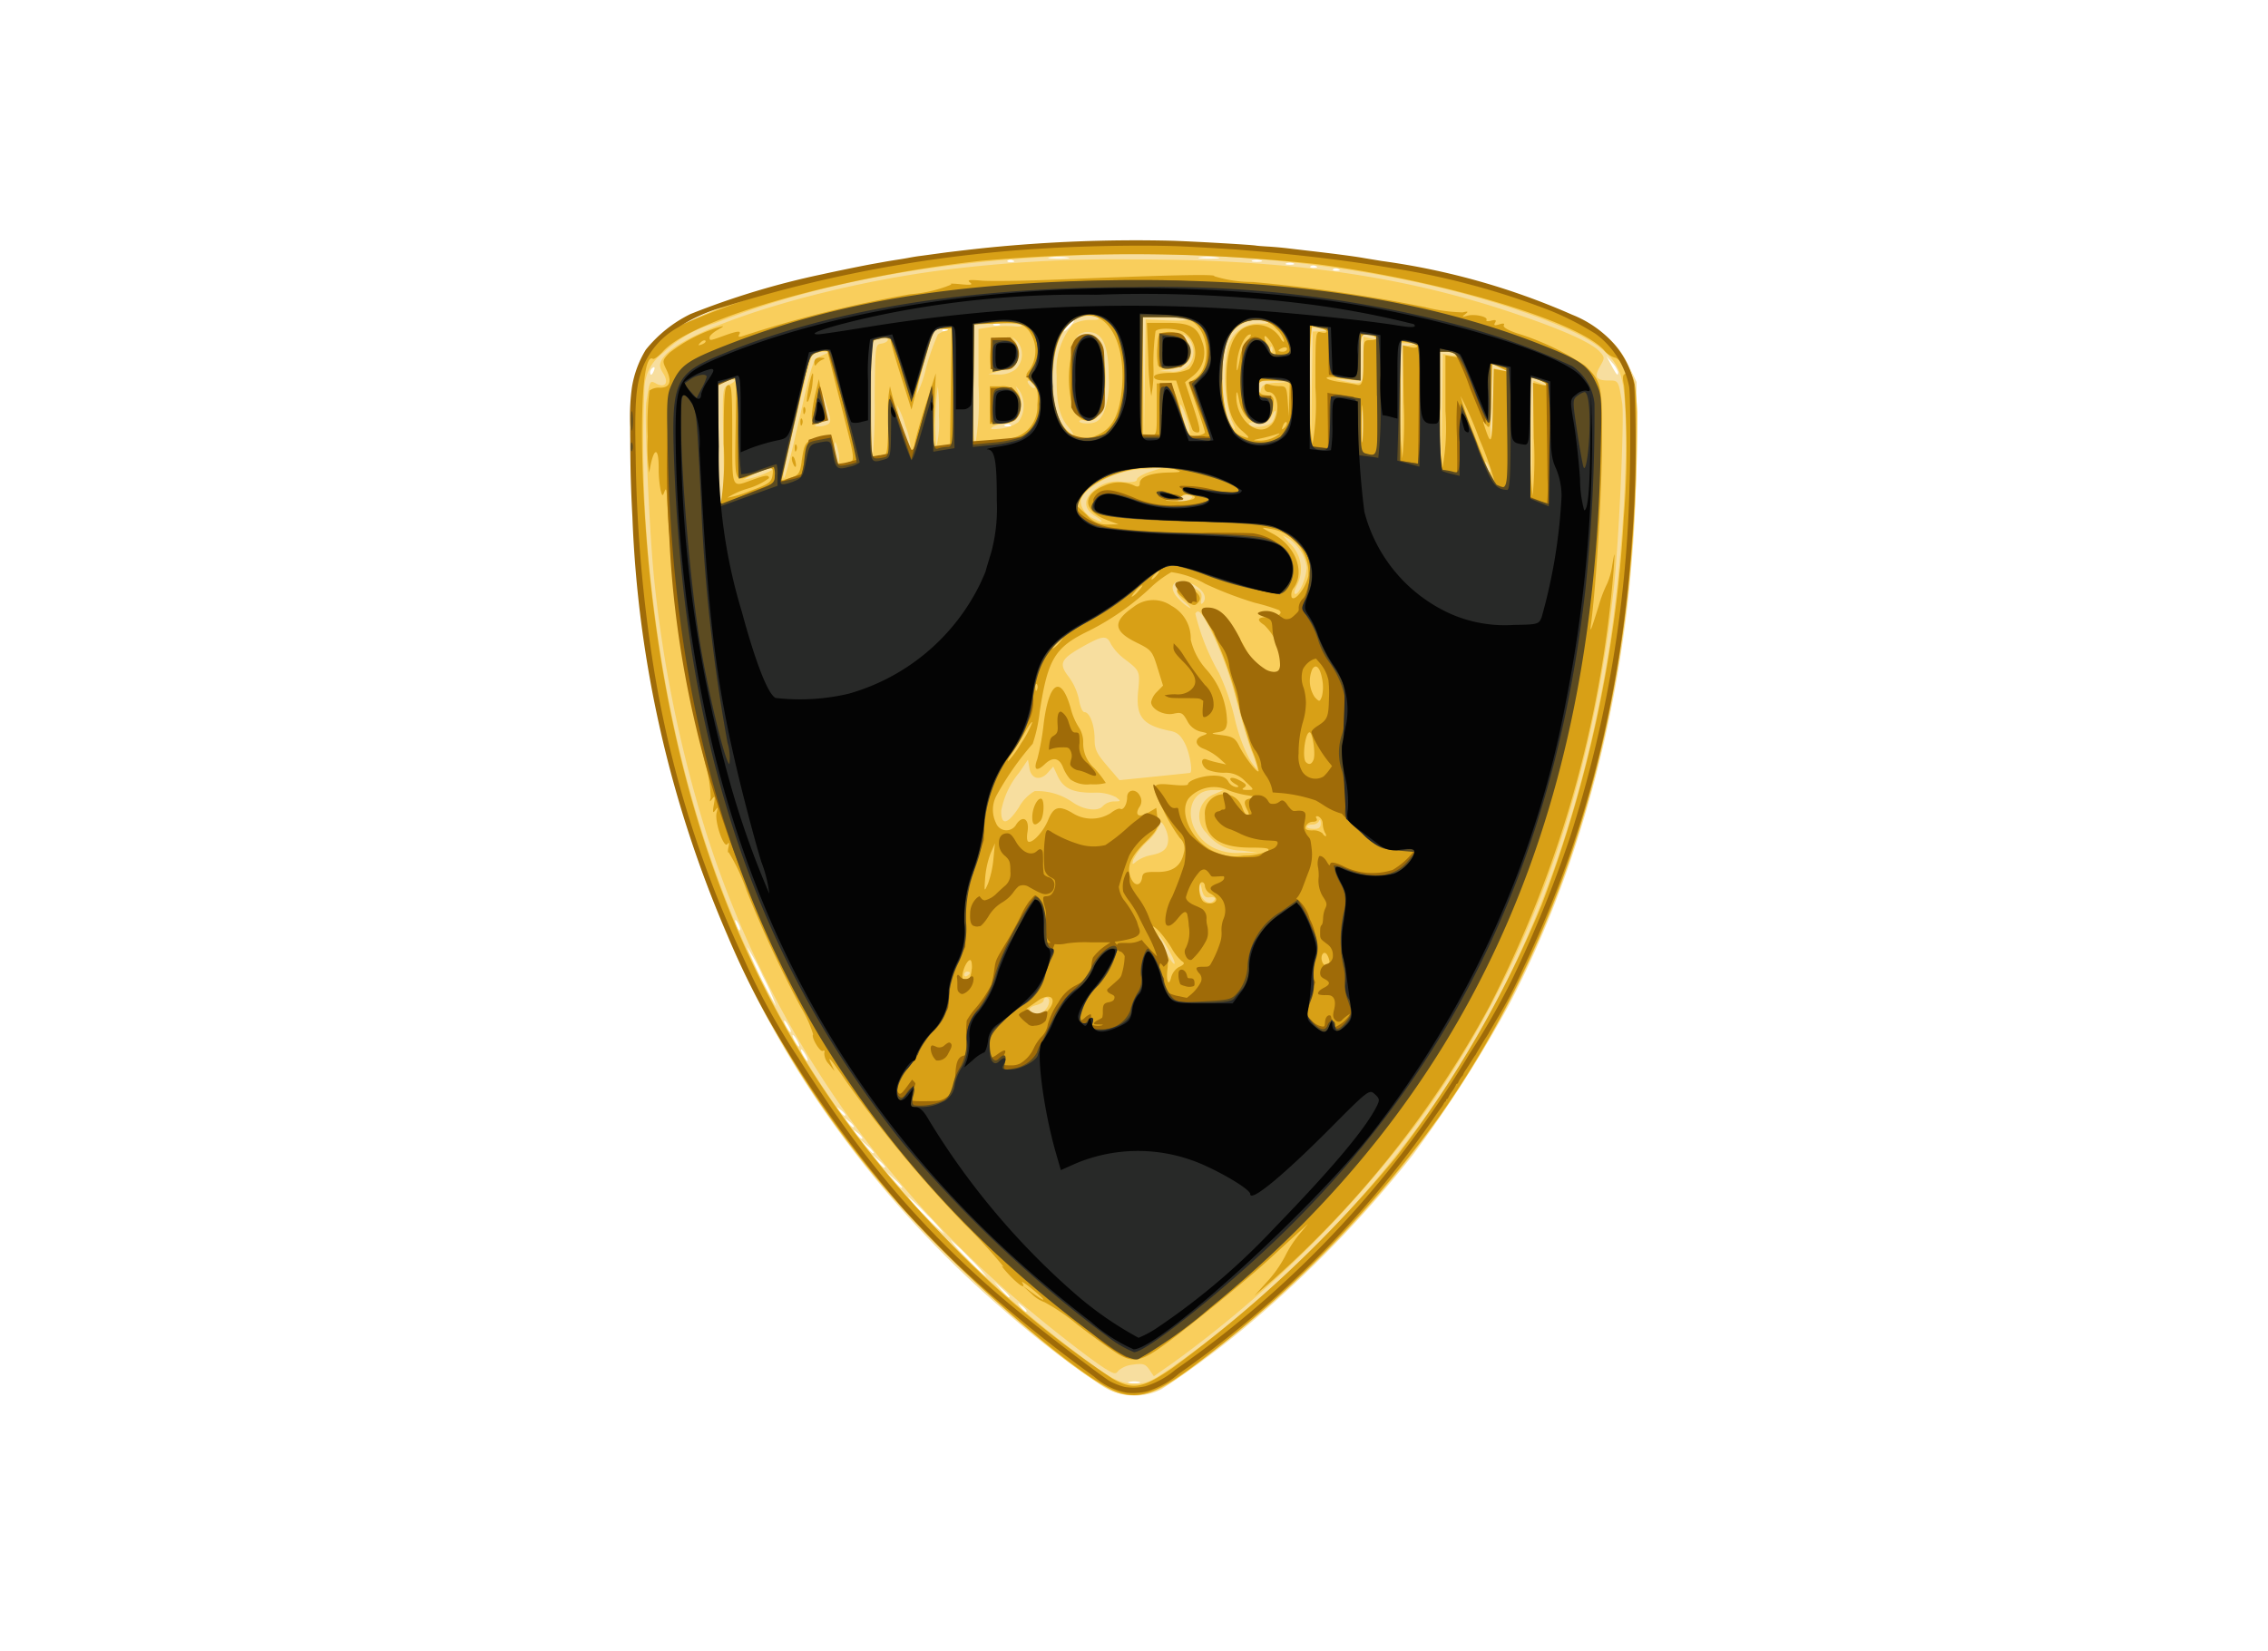 <svg xmlns="http://www.w3.org/2000/svg" id="Group_1369" data-name="Group 1369" width="136" height="99" viewBox="0 0 136 99"><g id="lambo_logo" transform="translate(37.798 14.403)"><path id="path3040" d="M36.032,70.243a57.4,57.4,0,0,1-5.991-4.607,63.213,63.213,0,0,1-9.8-10.591C14.02,46.582,10.174,36.735,8.493,24.972c-.8-5.613-1.114-13.453-.6-15.2A5.289,5.289,0,0,1,9.876,6.981a33,33,0,0,1,7.088-2.8,74.5,74.5,0,0,1,20.818-2.6C47.966,1.58,56.3,2.94,63.334,5.753c2.511,1,3.44,1.724,4.165,3.228l.476.988-.011,4.323c-.031,12.013-2.741,23.69-7.682,33.11a79.216,79.216,0,0,1-5.71,8.906,70.33,70.33,0,0,1-9,9.441,54.947,54.947,0,0,1-6.1,4.63,3.6,3.6,0,0,1-3.434-.135Zm2.113-.309a1.369,1.369,0,0,0-.594,0c-.163.043-.03.079.3.079S38.308,69.978,38.145,69.934ZM31.4,65.666a1.08,1.08,0,0,0-.3-.3c-.269-.215-.275-.209-.064.065s.361.38.361.237ZM30.38,64.81a2.972,2.972,0,0,0-.467-.475l-.467-.419.411.475C30.242,64.835,30.38,64.946,30.38,64.81ZM28,62.532a11.739,11.739,0,0,0-1.178-1.124,8.809,8.809,0,0,0,1.009,1.124,11.738,11.738,0,0,0,1.178,1.124A8.809,8.809,0,0,0,28,62.532Zm-2.546-2.594a11.739,11.739,0,0,0-1.178-1.124,8.808,8.808,0,0,0,1.009,1.124,11.739,11.739,0,0,0,1.178,1.124A8.808,8.808,0,0,0,25.458,59.939Zm-1.528-1.7a2.973,2.973,0,0,0-.467-.475L23,57.345l.411.475C23.793,58.265,23.93,58.375,23.93,58.24Zm-1.018-1.214a1.905,1.905,0,0,0-.382-.389l-.382-.329.323.389c.3.366.44.468.44.329Zm-.679-.865a1.9,1.9,0,0,0-.382-.389l-.382-.329.323.389C22.1,56.2,22.233,56.3,22.233,56.162Zm-.679-.87a1.079,1.079,0,0,0-.3-.3c-.269-.215-.275-.209-.064.065s.361.38.361.237Zm-.509-.692a1.08,1.08,0,0,0-.3-.3c-.269-.215-.275-.209-.064.065s.361.38.361.237Zm-.509-.692a1.079,1.079,0,0,0-.3-.3c-.269-.215-.275-.209-.064.065s.361.38.361.237Zm-2.376-3.566c-.1-.19-.22-.346-.267-.346s0,.156.1.346.22.346.267.346S18.259,50.533,18.159,50.342Zm-.509-.865c-.1-.19-.22-.346-.267-.346s0,.156.1.346.22.346.267.346S17.75,49.668,17.65,49.478Zm-.509-.865c-.1-.19-.22-.346-.267-.346s0,.156.1.346.22.346.267.346S17.241,48.8,17.141,48.613Zm-1.564-3.019a11.987,11.987,0,0,0-.943-1.747A25.872,25.872,0,0,0,16.378,47.4,12.908,12.908,0,0,0,15.577,45.595Zm-1.471-3.15c-.2-.351-.248-.238-.085.2.058.155.142.245.185.2S14.206,42.619,14.107,42.445Zm16.3-29.914a.336.336,0,0,0-.325.014c-.056.057.044.1.223.091.2-.008.238-.049.1-.1ZM9.059,9.268c.058-.154.03-.223-.067-.163a.369.369,0,0,0-.168.268C8.824,9.623,8.946,9.568,9.059,9.268Zm57.812.115a1.549,1.549,0,0,0-.352-.562l-.352-.408.3.562c.315.583.4.67.4.408ZM26.678,6.825a.336.336,0,0,0-.325.014c-.056.057.044.1.223.091.2-.008.238-.049.1-.1ZM34.029,6.6c.169-.19.269-.346.222-.346a1.346,1.346,0,0,0-.392.346c-.169.19-.269.346-.222.346A1.346,1.346,0,0,0,34.029,6.6Zm-4.3-.118a.336.336,0,0,0-.325.014c-.056.057.044.1.223.091C29.828,6.575,29.868,6.534,29.733,6.479ZM50.1,3.194a.336.336,0,0,0-.325.014c-.056.057.044.1.223.091.2-.008.238-.049.1-.1Zm-1.358-.173a.336.336,0,0,0-.325.014c-.056.057.044.1.223.091C48.837,3.117,48.878,3.076,48.742,3.021ZM47.4,2.852a.644.644,0,0,0-.424,0c-.117.048-.021.087.212.087S47.512,2.9,47.4,2.852ZM30.581,2.675a.336.336,0,0,0-.325.014c-.056.057.044.1.223.091.2-.008.238-.049.1-.1Zm14.859,0a.954.954,0,0,0-.509.006c-.115.047.02.083.3.08s.374-.042.209-.086ZM33.814,2.5a4.44,4.44,0,0,0-1.018,0c-.255.039-.005.071.555.07S34.119,2.534,33.814,2.5Zm9,0a4.439,4.439,0,0,0-1.018,0c-.255.039-.005.071.555.07S43.114,2.534,42.809,2.5Z" transform="translate(-7.636 -1.465)" fill="#f7de9f"></path><path id="path3038" d="M36.353,70.409c-3.039-1.626-10.138-8.059-13.831-12.534C13.125,46.488,8.437,32.728,7.8,14.669c-.158-4.475.134-5.634,1.8-7.162,2.131-1.952,10.523-4.379,17.992-5.2,13.871-1.532,27.187-.094,36.7,3.964,2.658,1.134,3.69,2.644,3.83,5.606a102.123,102.123,0,0,1-.564,10.872C65.376,41.967,57.481,56.517,43.051,67.913c-3.024,2.388-3.745,2.812-4.9,2.882a2.752,2.752,0,0,1-1.8-.386Zm3.919-1.291a65.841,65.841,0,0,0,15.24-15.13c5.418-7.57,8.99-16.544,10.773-27.062,1.046-6.168,1.489-15.061.858-17.2-.372-1.262-1.516-2.166-4.007-3.165C55.879,3.648,45.951,2.149,35.827,2.433,26.619,2.692,19.182,4.021,12.8,6.547A7.478,7.478,0,0,0,9.725,8.3a2.75,2.75,0,0,0-1.146,2.294A75.019,75.019,0,0,0,9.014,22.43c2.2,19.576,10.245,34.175,25.127,45.6,2.333,1.791,2.928,2.121,3.83,2.121.7,0,.993-.13,2.3-1.034Zm-4.024.142c-.791-.49-3.021-2.212-4.749-3.668a60.98,60.98,0,0,1-19.262-28.65A77.518,77.518,0,0,1,9.183,22.074c-.285-2.579-.62-9.974-.49-10.8.207-1.305.214-1.318.593-1.112.539.294.78-.054.422-.61-.22-.342-.243-.522-.1-.792.929-1.769,9.433-4.474,17.054-5.426a82.536,82.536,0,0,1,11.3-.618c9.14,0,16.035.971,22.641,3.191,2.986,1,4.786,1.806,5.268,2.348.3.338.3.375.017.865-.372.641-.247.857.493.857.615,0,.6-.019.83,1.358.14.849-.2,8.38-.5,11.092q-2.085,18.746-11.69,31.933a68.7,68.7,0,0,1-14.677,14.48l-1.216.853-.273-.4c-.232-.337-.377-.383-.965-.3a1.576,1.576,0,0,0-.88.356c-.165.23-.257.219-.761-.093ZM32.59,47.748c.3-.3.357-.766.1-.766a.17.17,0,0,0-.17.17c0,.093-.191.218-.424.278-.425.109-.523.258-.311.474C31.972,48.1,32.31,48.033,32.59,47.748ZM28.1,45.5c0-.042-.076-.076-.17-.076a.177.177,0,0,0-.17.183c0,.1.076.135.17.076S28.1,45.544,28.1,45.5Zm11.861-1.466a5.547,5.547,0,0,0-.578-.858,4.525,4.525,0,0,0,.4.924c.251.508.511.894.578.858S40.25,44.508,39.965,44.036ZM42.785,41.1c.06-.1-.059-.154-.281-.13-.3.034-.409-.066-.5-.476-.106-.484-.115-.489-.134-.078-.03.667.625,1.158.913.683ZM38.95,38.446c.764-.147,1.035-.4,1.035-.962,0-.506-.494-1.358-.5-.869a2.946,2.946,0,0,1-.755,1.016,3.98,3.98,0,0,0-.837,1.089c-.078.3-.058.314.2.088a2.194,2.194,0,0,1,.863-.363Zm5.443-.278a2.6,2.6,0,0,1-2.1-1.051,1.4,1.4,0,0,1,.462-2.332l.538-.239-.6-.007c-1.78-.02-1.808,2.485-.039,3.436a3.227,3.227,0,0,0,1.662.331l1.018-.015-.938-.123Zm4.743-1.647c-.007-.19-.052-.249-.1-.13a.459.459,0,0,1-.411.216c-.179,0-.325.058-.325.13s.191.13.424.13c.316,0,.421-.089.411-.346Zm-18.07-1a2.481,2.481,0,0,1,.913-.918,3.686,3.686,0,0,1,2.275.666c.667.465,1.533.577,1.812.233a.99.99,0,0,1,.671-.282c.429-.005.433-.015.117-.259A2.646,2.646,0,0,0,35.5,34.7c-1.248,0-1.793-.259-2.14-1.005l-.263-.566-.322.362c-.456.513-1,.388-1.106-.258l-.089-.519-.525.778a5.022,5.022,0,0,0-1.082,2.3c0,.914.4.814,1.1-.273ZM41.3,33.506c.174-.041-.02-1.186-.293-1.731-.256-.511-.468-.7-.891-.782-1.67-.336-2.082-.85-1.928-2.4.117-1.182.105-1.21-.8-1.9a3.174,3.174,0,0,1-.833-.907c-.243-.543-.487-.523-1.654.13-1.369.767-1.5,1.032-.873,1.837a3.577,3.577,0,0,1,.613,1.379c.065.41.209.735.328.735.313,0,.606.778.606,1.61,0,.615.117.866.746,1.6l.746.869,2.1-.213c1.153-.117,2.116-.218,2.14-.223Zm3.682-1.315c-.23-.623-.65-2.043-.932-3.156a21.975,21.975,0,0,0-1.287-3.623c-.734-1.517-.947-1.787-1.148-1.455a13.555,13.555,0,0,0,1.419,3.562,13.878,13.878,0,0,1,.938,2.691,10.035,10.035,0,0,0,.885,2.464,3.985,3.985,0,0,0,.491.648A6.831,6.831,0,0,0,44.983,32.191Zm-4.022-8.952c-.88-.734-.433-1.273.642-.775.343.159.428.3.369.618-.05.266-.019.352.087.244.3-.31.052-.807-.566-1.115-1.112-.554-1.683.1-.811.927a2.465,2.465,0,0,0,.637.5c.06,0-.1-.181-.357-.4Zm7.095-1.062a3.324,3.324,0,0,0,.245-.994,2.517,2.517,0,0,0-1.051-1.7l-.391-.207.361.413a2.107,2.107,0,0,1,.484,2.582c-.161.316-.189.51-.076.51s.293-.27.429-.6ZM35.6,18.1c-.752-.467-.7-1.114.138-1.688a1.935,1.935,0,0,1,1.485-.351c.608.038.891-.01.891-.15,0-.113.363-.323.806-.467l.806-.26-1.018.091a5.811,5.811,0,0,0-3.387,1.149c-.553.487-.637.649-.541,1.038a1.324,1.324,0,0,0,.578.718c.7.385.888.321.242-.08Zm-22.29-4.275c-.056-3.4-.055-3.416.323-3.586.565-.254.46-.445-.129-.236L13,10.187v3.528c0,2.443.057,3.528.186,3.528s.169-1.019.129-3.415Zm28,3.263c.176-.113.156-.165-.09-.231a.586.586,0,0,0-.53.149c-.174.19-.158.233.09.231A1.171,1.171,0,0,0,41.315,17.091ZM62.35,10.17c.26.1.389.106.294.014a1.676,1.676,0,0,0-.552-.282l-.382-.118.039,3.6.039,3.6.05-3.5.05-3.5.463.178ZM16.308,15.3c.111-.111.023-.126-.255-.043a5,5,0,0,0-1.528.671,4.959,4.959,0,0,0,1.782-.628Zm1.628-3.311c.722-3.185.754-3.273,1.254-3.495l.513-.228-.446-.007a.875.875,0,0,0-.616.209c-.169.215-1.748,6.856-1.728,7.264.023.452.309-.6,1.023-3.745Zm41.249,3.064c-.2-.351-.248-.238-.085.2.058.155.142.245.185.2S59.284,15.225,59.185,15.051ZM56.871,8.466c.229.045.375.014.326-.067a.711.711,0,0,0-.5-.148h-.414l.039,3.5.039,3.5.05-3.434.05-3.434.416.081ZM20.2,14.226c-.064-.347-.154-.592-.2-.544a1.609,1.609,0,0,0,.031.717c.064.347.154.592.2.544a1.609,1.609,0,0,0-.031-.717Zm2.184-3.061c.032-3.328.034-3.347.414-3.4.21-.03.382-.137.382-.236s-.164-.136-.382-.077a3.3,3.3,0,0,1-.509.107,25.4,25.4,0,0,0-.127,3.576,30.346,30.346,0,0,0,.1,3.476,33.336,33.336,0,0,0,.127-3.444ZM54.543,7.856c.427-.066.42-.074-.088-.1L53.9,7.733l.039,3.5.039,3.5.05-3.4.05-3.4.463-.072Zm-30.326,4.81a5.52,5.52,0,0,0-.493-1.221,8.015,8.015,0,0,0,.332,1.45c.215.764.437,1.313.493,1.221a4.369,4.369,0,0,0-.332-1.45Zm27.435-.741c-.035-.452-.064-.082-.064.821s.029,1.273.064.821A12.875,12.875,0,0,0,51.651,11.926Zm-25.414.187a11.846,11.846,0,0,0-.062-1.772,15.479,15.479,0,0,0-.092,3.617,5.7,5.7,0,0,0,.154-1.844Zm2.376-1.873V6.889l.761-.116a6.16,6.16,0,0,1,1.358-.045c.328.039.532.005.453-.075A4.422,4.422,0,0,0,29.7,6.558l-1.342.051-.046,3.6c-.031,2.416.011,3.564.127,3.491a15.535,15.535,0,0,0,.173-3.46Zm20.5-3.216.463-.017-.424-.128a1.086,1.086,0,0,0-.552-.059,25.864,25.864,0,0,0-.089,3.561l.039,3.491.05-3.415.05-3.415.463-.017ZM59.976,9.351c.451.095.45.091-.048-.139l-.509-.236-.085,2.1a17.866,17.866,0,0,0,0,2.361,8.428,8.428,0,0,0,.132-1.963l.048-2.222.462.1ZM33.981,12.742c-.524-.635-.7-1.41-.679-3.058a4.247,4.247,0,0,1,.964-3.075,2.191,2.191,0,0,1,1.047-.264c.564,0,.63-.037.374-.189a1.536,1.536,0,0,0-1.689.5c-1.2,1.159-1.317,4.941-.2,6.172.559.615.7.545.181-.087Zm5.992-6.367c.736.034,1.25,0,1.142-.066a5.239,5.239,0,0,0-1.427-.13l-1.231,0L38.5,9.764l.039,3.588.05-3.519.05-3.519,1.339.062Zm1.115,5.853c-.159-.488-.327-.848-.374-.8a2.622,2.622,0,0,0,.2.973c.159.488.327.848.374.8A2.622,2.622,0,0,0,41.088,12.228ZM31,12.476a1.691,1.691,0,0,0,.062-1.9c-.255-.324-.258-.323-.085.042.445.937.017,1.954-.823,1.959a1.42,1.42,0,0,0-.7.187c-.19.138-.069.162.48.1A2.266,2.266,0,0,0,31,12.476Zm12.776-.118a8.766,8.766,0,0,1-.227-4.2,1.871,1.871,0,0,1,1.882-1.6c.349.034.6,0,.553-.071a1.437,1.437,0,0,0-.763-.133A2,2,0,0,0,43.4,8.006a8.541,8.541,0,0,0,.148,4.179,2.264,2.264,0,0,0,.425.735c.054,0-.032-.253-.191-.562ZM19.588,12.6c.185-.119.178-.3-.039-.992l-.264-.847.1.788c.086.7.054.809-.3.983s-.365.2-.057.2a1.169,1.169,0,0,0,.564-.136Zm26.671-.184a1.507,1.507,0,0,0,.173-.562c0-.125-.1-.033-.221.2-.177.349-.338.429-.842.413-.343-.011-.582.048-.533.13.182.3,1.24.162,1.422-.185Zm-10.136-.53a4.757,4.757,0,0,0,.3-2.075c0-1.848-.33-2.654-1.117-2.732a.88.88,0,0,0-.734.206c-.184.226-.144.232.326.052s.567-.167.852.191a5.761,5.761,0,0,1,.08,4.468.647.647,0,0,1-.77.371c-.267-.04-.444,0-.393.079s.333.128.628.1c.418-.041.6-.186.832-.658Zm-9.945-4.67a1.3,1.3,0,0,1,.483-.221c.228-.056.166-.09-.19-.1l-.53-.02-.532,1.859a17.955,17.955,0,0,0-.522,2.118,6.665,6.665,0,0,0,.579-1.618A13.706,13.706,0,0,1,26.179,7.212Zm20.309,2.9.88-.063-.976-.032c-.964-.032-.976-.026-.953.444.019.395.035.411.1.1S45.74,10.161,46.488,10.108Zm-14.558.057a.4.4,0,0,0-.292-.184c-.113,0-.1.1.034.264.233.286.441.222.258-.079ZM51.7,8.751v-1.4l.467.11c.346.082.4.065.212-.065a1.165,1.165,0,0,0-.552-.178c-.258,0-.3.178-.3,1.382V9.984l-.891-.068c-.694-.053-.759-.04-.3.06,1.4.3,1.358.338,1.358-1.225Zm-20.867.564A1.235,1.235,0,0,0,30.9,7.595c-.29-.27-.3-.27-.1,0,.277.376.181,1.364-.148,1.536a6.1,6.1,0,0,1-.849.3l-.594.17.618.018A1.615,1.615,0,0,0,30.829,9.316Zm10.344-.2a1.291,1.291,0,0,0,.073-1.63c-.386-.393-.474-.334-.167.113.59.858.219,1.5-.981,1.7l-.707.118.721.022A1.285,1.285,0,0,0,41.173,9.116ZM46.2,7.952c-.056-.057-.1.045-.089.227.008.2.048.242.1.1A.354.354,0,0,0,46.2,7.952Z" transform="translate(-7.736 -1.563)" fill="#f9ce5c"></path><path id="path3036" d="M36.39,70.456c-2.041-.992-7.384-5.492-10.948-9.22C15.719,51.062,10.294,39.027,8.3,23.217c-.265-2.1-.677-8.422-.679-10.4,0-3.2,1-5.16,3.189-6.218A54.479,54.479,0,0,1,21.455,3.262a91.132,91.132,0,0,1,21.725-1.4A66.93,66.93,0,0,1,61.642,5.314C65.5,6.673,66.659,7.457,67.517,9.3c.44.944.443.98.412,4.755-.129,15.509-4.155,29.19-11.794,40.072a69.051,69.051,0,0,1-14.16,14.53c-2.929,2.241-3.981,2.58-5.585,1.8Zm3.692-1.214A74.8,74.8,0,0,0,53.519,56.588a66.61,66.61,0,0,0,8.744-15.129A77.468,77.468,0,0,0,67.195,18.2a49.882,49.882,0,0,0,.018-7.9c-.1-.438-.086-.661.043-.7.249-.084-.324-.989-.627-.989A1.384,1.384,0,0,1,66,8.157C64.4,6.414,56.184,3.965,48.7,3a103.312,103.312,0,0,0-20.028-.192C20.313,3.726,11.4,6.259,9.591,8.231c-.271.3-.549.5-.617.458-.877-.552-.867,7.667.019,14.788,1.945,15.637,7.524,27.738,17.463,37.877a59.837,59.837,0,0,0,10.059,8.48c1.231.7,1.8.61,3.568-.593Zm-3.2-.87c-.386-.229-1.488-1.022-2.448-1.763a12.049,12.049,0,0,0-1.969-1.347,2.039,2.039,0,0,1-.777-.5l-.554-.5.636.465c.856.626.809.451-.072-.271-.39-.319-.653-.488-.584-.375.283.466-.211.156-.837-.525-.369-.4-.48-.577-.247-.39a32.227,32.227,0,0,0-2.381-2.6,73.484,73.484,0,0,1-7.03-8.471c-.974-1.418-1.23-1.721-.951-1.124l.2.432-.348-.432a.956.956,0,0,1-.268-.657c.044-.124.008-.18-.081-.124-.17.107-.731-.842-.586-.99a7.5,7.5,0,0,0-.751-1.653,69.482,69.482,0,0,1-3.248-6.993,11.522,11.522,0,0,0-1.067-2.274c-.056.057-.062-.079-.013-.3.058-.265.036-.332-.063-.191-.215.3-.788-1.377-.645-1.892.089-.321.073-.347-.081-.138s-.168.125-.086-.346.064-.551-.091-.346-.181.211-.1-.056a7.6,7.6,0,0,0-.314-1.988A95.48,95.48,0,0,1,9.817,17.079c-.009-.545-.051-.677-.142-.442-.12.312-.137.305-.24-.086a7.092,7.092,0,0,1-.113-1.331c0-1.376-.336-1.2-.568.3a11.278,11.278,0,0,1-.087-2.161,17.153,17.153,0,0,1,.1-2.766.96.96,0,0,1,.632-.173q.916,0,.371-1.117c-.238-.485-.227-.536.2-.977a9.181,9.181,0,0,1,2.911-1.521c.41-.111.409-.105-.042.157-.257.149-.467.347-.467.439,0,.214,0,.215.849-.092s1.078-.325.922-.068c-.076.125-.006.156.2.089A71.924,71.924,0,0,1,24.425,4.812a7.9,7.9,0,0,0,2.461-.584c-.187-.056.042-.064.509-.016.648.066.789.041.594-.106s-.032-.172.679-.108c.513.047,2.576.018,4.583-.064,6.767-.276,9.591-.336,9.379-.2a7.762,7.762,0,0,0,2.308.346,96.186,96.186,0,0,1,10.3,1.5,10.172,10.172,0,0,0,2.295.323c.334-.076.363-.056.154.107s-.19.181.113.094c.439-.125,1.278.061,1.159.257-.046.076.081.094.282.041.267-.071.33-.038.234.121s-.035.187.249.1c.244-.079.343-.06.275.054s.273.305.785.477a15.62,15.62,0,0,1,4.09,1.944c1.008.972,1.049,1.174,1.011,5.006-.029,2.972-.358,8.254-.648,10.415-.091.68-.04.563.459-1.037a7.794,7.794,0,0,1,.5-1.311,4.227,4.227,0,0,0,.31-1.124c.155-.888.159-.87.074.36a69.311,69.311,0,0,1-7.466,26.164,60.539,60.539,0,0,1-12.966,16.36l-1.1.94.772-.854a7.224,7.224,0,0,0,1.049-1.482,6.762,6.762,0,0,1,.832-1.3l.555-.669-.585.528c-.322.29-1.082.986-1.689,1.545-1.327,1.223-4.764,4.031-6.31,5.155-1.408,1.023-1.878,1.121-2.794.578Zm-4.3-20.516c.72-.733.287-1.253-.548-.657-.305.218-.585.414-.622.436-.138.082.373.567.6.567A1.12,1.12,0,0,0,32.572,47.856Zm-4.478-2.6c.014-.282-.029-.513-.1-.513-.23,0-.563.842-.45,1.141C27.711,46.317,28.062,45.914,28.094,45.257Zm12.437-.1c.311-.158.343-.23.153-.347a2.894,2.894,0,0,1-.6-.753c-.448-.751-1.067-1.436-1.187-1.315a2.52,2.52,0,0,0,.463.969,1.954,1.954,0,0,1,.464,1.552c-.1.745.075,1.131.222.5A1.04,1.04,0,0,1,40.532,45.153Zm9.011-.279a1.058,1.058,0,0,0-.149-.451c-.186-.3-.432.048-.294.416C49.216,45.146,49.546,45.172,49.543,44.874ZM42.756,41.1c0-.082-.153-.232-.339-.333a.626.626,0,0,1-.339-.438c0-.139-.076-.253-.17-.253-.291,0-.191,1.008.117,1.184S42.756,41.343,42.756,41.1ZM29.394,38.692l.092-.951-.263.605a5.433,5.433,0,0,0-.324,1.47c-.06.851-.057.856.17.346A5.96,5.96,0,0,0,29.394,38.692Zm8.915,1.1c.043-.292.176-.343.873-.332.952.014,1.456-.339,1.63-1.144a.861.861,0,0,0-.246-.9,10.462,10.462,0,0,1-1.015-1.728c-.744-1.518-.715-1.583.667-1.447.463.045.841.028.841-.037,0-.227.866-.521,1.534-.521.486,0,.728.095.881.346a.679.679,0,0,0,.468.341c.2,0,.195-.042-.041-.181-.528-.313-.315-.523.237-.232.412.217.48.316.3.434s-.123.152.187.15c.424,0,.424,0-.13-.516a1.574,1.574,0,0,0-1.242-.514,2.682,2.682,0,0,1-1.016-.179c-.4-.22-.455-.772-.058-.617a5.961,5.961,0,0,0,.721.2l.451.1-.424-.38a3.281,3.281,0,0,0-.891-.548c-.56-.2-.609-.61-.1-.8.349-.131.341-.146-.127-.245a1.224,1.224,0,0,1-.794-.647c-.262-.477-.358-.528-.813-.426-.58.13-1.351-.268-1.351-.7a1.212,1.212,0,0,1,.357-.619l.357-.364-.328-1.062c-.314-1.017-.368-1.082-1.267-1.523-1.394-.684-1.442-1.255-.179-2.129a1.9,1.9,0,0,1,2.267-.08,2.221,2.221,0,0,1,1.168,2.035,4.054,4.054,0,0,0,.922,1.774,4.839,4.839,0,0,1,1.256,3.2c-.046.411-.151.519-.566.582-.448.068-.417.089.255.173.639.08.806.183,1.024.626.349.711,1.178,1.771,1.181,1.508a6.047,6.047,0,0,0-.352-1.124c-.195-.5-.617-1.926-.939-3.162a23.109,23.109,0,0,0-1.3-3.708c-.394-.8-.741-1.523-.772-1.6s.1-.139.291-.139c.563,0,1.518,1,2.244,2.346.714,1.325,1.289,1.86,1.9,1.771.32-.046.368-.153.341-.772a3.646,3.646,0,0,0-1.077-2.351c-.494-.315-.41-.476.249-.476.586,0,.922-.232.615-.425a11.88,11.88,0,0,0-1.426-.432A21.817,21.817,0,0,1,42.1,22.181a5.652,5.652,0,0,0-2.035-.7,6.3,6.3,0,0,0-1.234.919A15.656,15.656,0,0,1,35.118,25c-2.041.983-2.461,1.676-2.952,4.868a8.873,8.873,0,0,1-.414,1.9A17.6,17.6,0,0,0,29.6,34.839a1.8,1.8,0,0,0-.053,1.684.67.67,0,0,0,1.225.072c.393-.571.788-.307.668.446-.064.4-.031.614.094.614.3,0,.877-.663,1.146-1.319.322-.785.635-.881,1.417-.433a2.142,2.142,0,0,0,2.332.026c.236-.189.491-.3.567-.257.185.116.416-.269.416-.694,0-.466.528-.539.756-.1a.605.605,0,0,1-.025.694c-.3.49-.027.658.536.329l.482-.282.072.628c.065.563-.011.711-.739,1.433-.9.889-1.139,1.511-.846,2.166.22.492.588.463.663-.052Zm-6.585-3.616c0-.514.277-1.113.515-1.113s.2,1.1-.04,1.349C31.881,36.735,31.724,36.657,31.724,36.174Zm2.289-2.263a2.36,2.36,0,0,1-.434-.7c-.223-.6-.621-.679-1.1-.22-.5.48-.7.349-.454-.3a14.8,14.8,0,0,0,.381-2.108c.319-2.555,1.042-2.976,1.622-.944a3.843,3.843,0,0,0,.507,1.175,1.647,1.647,0,0,1,.243.941,1.983,1.983,0,0,0,.679,1.493,6.918,6.918,0,0,1,.679.875,2.877,2.877,0,0,1-.921.076A1.71,1.71,0,0,1,34.013,33.911ZM40.8,23.048c-.409-.343-.462-.459-.27-.588.47-.316,1.514.376,1.182.784C41.461,23.557,41.394,23.543,40.8,23.048ZM45.84,38.214c.166-.169-.046-.213-1.021-.213-1.856,0-2.741-.618-2.741-1.914a1.15,1.15,0,0,1,2.236-.494c.1.278.245.505.332.505s.086-.138-.017-.334c-.287-.546-.206-.7.376-.723.413-.015.324-.059-.351-.173a5.5,5.5,0,0,1-1.219-.326,2.026,2.026,0,0,0-2.328.5c-.6.791.1,2.426,1.31,3.084a2.98,2.98,0,0,0,1.989.356,3.549,3.549,0,0,0,1.434-.272Zm3.437-1.1a1.427,1.427,0,0,1-.137-.548.5.5,0,0,0-.254-.431c-.143-.049-.189,0-.117.115s-.01.2-.213.2a.479.479,0,0,0-.429.259c-.073.194.027.259.4.259a.85.85,0,0,1,.6.173c.058.1.143.173.19.173s.031-.088-.034-.2Zm-.683-4.4c.127-.337-.062-1.629-.238-1.629-.27,0-.464,1.543-.224,1.787.186.189.353.132.463-.158ZM31.049,31.75a6.065,6.065,0,0,0,.673-1.254c0-.1-.191.147-.421.558s-.579.975-.773,1.254-.309.507-.254.507a5.6,5.6,0,0,0,.775-1.064Zm18.066-3.815c-.12-.725-.379-1-.6-.633a1.757,1.757,0,0,0,.144,1.671c.285.3.3.295.433-.039A2.393,2.393,0,0,0,49.115,27.935ZM32,28.192c-.056-.057-.1.045-.089.227.008.2.048.242.1.1A.354.354,0,0,0,32,28.192Zm1.34-2.468c.169-.19.269-.346.222-.346a1.346,1.346,0,0,0-.392.346c-.169.19-.269.346-.222.346A1.346,1.346,0,0,0,33.336,25.725Zm14.942-4.036a2.671,2.671,0,0,0-2.3-2.808c-.588-.108-.587-.106.171.3,1.336.713,1.937,2.244,1.265,3.222a.677.677,0,0,0-.143.586c.181.3.879-.6,1.007-1.3Zm-10.19.924c.169-.19.269-.346.222-.346a1.346,1.346,0,0,0-.392.346c-.169.19-.269.346-.222.346A1.346,1.346,0,0,0,38.089,22.612Zm1.1-.951c.116-.143.173-.259.126-.259s-.18.117-.3.259-.173.259-.126.259S39.076,21.8,39.192,21.661Zm-2.97-3.3c-1.466-.537-1.539-1.538-.152-2.077a2.148,2.148,0,0,1,1.833.034c.179.07.27.011.27-.176,0-.373.667-.615,1.751-.637.7-.014.791-.046.456-.156-1.74-.568-4.95.334-5.682,1.6l-.311.537.618.577a1.557,1.557,0,0,0,1.257.564l.639-.012-.679-.249Zm-23-4.56c0-2.889.04-3.445.255-3.529s.255.307.255,2.921c0,3.355-.062,3.211,1.188,2.761.83-.3,1.018-.319,1.018-.11a3.973,3.973,0,0,1-1.281.626,4.941,4.941,0,0,0-1.215.544,6.154,6.154,0,0,0,1.352-.4c1.138-.417,1.294-.527,1.355-.955.077-.531.006-.533-1.208-.026-1.093.456-1.06.546-1.005-2.787.027-1.664.042-3.026.033-3.026s-.258.086-.552.19l-.535.19v3.624c0,2.372.059,3.587.17,3.517a16.981,16.981,0,0,0,.17-3.536ZM41.37,17.1c.169-.109.128-.172-.164-.25-.215-.057-.432-.035-.483.048a1.3,1.3,0,0,1-.685.225c-.476.059-.426.078.256.1A2.83,2.83,0,0,0,41.37,17.1ZM61.8,13.514l-.05-3.392.474.119c.56.141.343-.148-.248-.33L61.6,9.794V13.35a25.1,25.1,0,0,0,.127,3.556,22.8,22.8,0,0,0,.078-3.392Zm-3.28-.046a21.453,21.453,0,0,0-1.115-2.553,17.344,17.344,0,0,0,.806,2.3c.481,1.224.944,2.412,1.03,2.639s.194.374.241.327a19.473,19.473,0,0,0-.962-2.708Zm-40.632,1.4c.161-1.092.224-1.205.736-1.33.25-.061.582-.149.738-.2.226-.068.322.105.476.86l.193.946.516-.183c.6-.213.64.181-.405-3.953l-.724-2.864L18.9,8.29c-.49.129-.54.221-.812,1.481-.159.739-.542,2.44-.85,3.782l-.56,2.439.55-.172c.485-.152.564-.264.664-.948Zm-.533.039c-.055-.147-.063-.305-.016-.353s.125.073.175.267c.106.412-.012.476-.159.086Zm.125-.843c-.007-.182.033-.284.089-.227a.354.354,0,0,1,.013.331c-.054.138-.094.1-.1-.1Zm.339-1.556c-.007-.182.033-.284.089-.227a.353.353,0,0,1,.013.331c-.054.138-.094.1-.1-.1Zm.682-.4a8.958,8.958,0,0,1,.222-1.34l.205-.865.212,1.194c.173.976.172,1.22-.009,1.337-.42.271-.646.154-.63-.327Zm-.512-.288c-.007-.182.033-.284.089-.227a.354.354,0,0,1,.013.331c-.054.138-.094.1-.1-.1Zm.264-1.052c.192-1.158.41-1.663.3-.692A4.06,4.06,0,0,1,18.3,11.2C18.193,11.369,18.179,11.219,18.253,10.768Zm.4-1.859c0-.2.123-.3.379-.289s.3.046.127.112a.924.924,0,0,0-.379.289C18.708,9.139,18.659,9.1,18.657,8.91ZM56.5,11.83V8.482l.467.076c.365.059.411.036.212-.108a1.291,1.291,0,0,0-.636-.186l-.382,0v3.458a14.514,14.514,0,0,0,.17,3.458,13.648,13.648,0,0,0,.17-3.348ZM22.827,14.486c.195,0,.245-.44.264-2.291a6.919,6.919,0,0,1,.1-1.859,33.524,33.524,0,0,0,1.234,4.031c.069.077.175-.156.235-.519s.373-1.476.695-2.475l.585-1.816-.1,2.264-.1,2.264.525-.079.525-.079.049-3.526.049-3.526h-.535c-.517,0-.548.043-.909,1.254-.206.689-.506,1.783-.668,2.43l-.294,1.176-.622-1.976c-.342-1.087-.622-2.064-.622-2.171,0-.216-.235-.241-.806-.085-.38.1-.382.119-.382,3.647,0,3.16.029,3.532.268,3.438a1.693,1.693,0,0,1,.509-.1Zm31.167-3.219-.05-3.392.431.11c.237.061.431.04.431-.046s-.229-.191-.509-.233l-.509-.076v3.515a24.516,24.516,0,0,0,.127,3.515,22.8,22.8,0,0,0,.078-3.392Zm-2.456.409c-.034-.5-.062-.091-.062.908s.028,1.407.062.908a16.033,16.033,0,0,0,0-1.816ZM30.547,13.434a1.907,1.907,0,0,0,1.48-1.961c.067-.822.025-.992-.337-1.361-.4-.411-.406-.43-.1-.81a2.027,2.027,0,0,0-.115-2.353c-.393-.4-.524-.428-1.825-.381l-1.4.05L28.2,10.181l-.046,3.563.894-.077a11.465,11.465,0,0,0,1.5-.232ZM29.178,11.46V10.336h.653a1.069,1.069,0,0,1,1.214,1.154c0,.681-.469,1.094-1.244,1.094h-.623V11.46Zm.068-2.231a3.555,3.555,0,0,1-.036-.991c.048-.675.1-.76.512-.809.736-.087,1.154.241,1.154.9s-.2.874-.982,1.025C29.5,9.433,29.308,9.4,29.246,9.229ZM48.7,10.4c0-3.307.009-3.39.339-3.3.187.05.339.029.339-.046,0-.122-.562-.341-.891-.347a24.868,24.868,0,0,0-.127,3.542,15.209,15.209,0,0,0,.17,3.545A13.991,13.991,0,0,0,48.7,10.4ZM59.861,9.384c.458.089.457.087-.047-.154L59.3,8.986l-.048,2c-.043,1.8-.073,1.964-.3,1.669s-.235-.284-.074.191c.373,1.1.422.968.468-1.256L59.4,9.294l.462.089ZM46.32,13.344c.278-.174.307-.223.085-.143a9.572,9.572,0,0,1-.933.251c-.584.127-.585.13-.085.143A1.974,1.974,0,0,0,46.32,13.344ZM35.935,13.1c.681-.423,1.033-1.224,1.164-2.646.27-2.947-1.053-4.985-2.715-4.182-.853.412-1.34,1.5-1.437,3.2C32.77,12.59,34.118,14.226,35.935,13.1Zm-1.483-1.021c-.7-.711-.708-3.667-.014-4.419.518-.561.938-.551,1.314.033.235.366.3.83.3,2.126s-.066,1.76-.3,2.126a.748.748,0,0,1-1.3.135ZM42.077,13.1c0-.077-.22-.773-.488-1.546L41.1,10.143l.4-.268c.911-.608.884-2.588-.047-3.333-.362-.29-.688-.355-1.778-.355H38.343v7.089h.424c.421,0,.424-.012.424-1.556V10.163l.467,0c.441,0,.494.092.951,1.61.478,1.587.49,1.607.976,1.535.27-.04.492-.137.492-.214Zm-.731-.123c-.04-.071-.28-.772-.533-1.556L40.352,9.99h-.665c-.42,0-.664-.08-.664-.216s.318-.226.94-.244a2.774,2.774,0,0,0,1.17-.223,1.475,1.475,0,0,0-.349-2.234c-.5-.234-1.535-.258-1.668-.039a13.522,13.522,0,0,0-.128,2.07,7.959,7.959,0,0,1-.128,1.818,15.276,15.276,0,0,1-.179-2.243L38.6,6.531h1.193c1.388,0,1.829.235,2.117,1.125a1.765,1.765,0,0,1-.524,2.034l-.5.4.5,1.507c.381,1.149.445,1.507.266,1.507a.38.38,0,0,1-.306-.13ZM39.261,9.06a4.14,4.14,0,0,1-.037-1.081c.051-.81.074-.845.6-.9,1.1-.108,1.864,1.348,1.026,1.946C40.382,9.364,39.383,9.384,39.261,9.06Zm5.047,3.95c-.663-.568-.928-1.418-.942-3.02-.015-1.731.4-2.883,1.168-3.208a1.665,1.665,0,0,1,2.093.7c.106.19.194.243.2.116a1.726,1.726,0,0,0-.491-.735,1.393,1.393,0,0,0-1.165-.505c-1.47,0-2.144,1.262-2.044,3.831.069,1.77.433,2.832,1.058,3.09s.651.181.125-.27Zm1.725-.332c.594-.605.484-2-.158-2a.259.259,0,0,1-.234-.278c0-.182.092-.242.268-.173a2.245,2.245,0,0,0,.67.1c.363,0,.408.086.464.908l.062.908.031-1.081.031-1.081h-.933c-.876,0-.934.026-.934.421,0,.33.1.433.467.475.41.048.459.118.407.573-.088.765-.329,1.124-.752,1.12-.63-.006-1.132-.543-1.293-1.382-.1-.528-.155-.628-.168-.312-.057,1.423,1.289,2.588,2.07,1.792Zm.933-.186c-.052-.053-.147.043-.211.213-.092.246-.073.266.1.1.116-.117.168-.257.116-.31Zm4.615-3.637c0-1.265.007-1.287.434-1.287.246,0,.389-.075.329-.173a.7.7,0,0,0-.519-.173c-.4,0-.414.032-.414,1.383,0,1-.059,1.38-.212,1.373-.117-.006-.575-.071-1.018-.145s-.806-.074-.806,0,.363.185.806.246.883.133.976.16c.352.1.424-.133.424-1.384Zm-7.388-.3a2.172,2.172,0,0,1,.438-.994c.181-.185.255-.336.164-.336-.3,0-.712.838-.784,1.593-.081.854.023.7.182-.262Zm2.126-.2a2.022,2.022,0,0,0-.587-1.019c-.134-.052-.112.116.065.5.226.493.522.785.522.515ZM47,8.094c0-.092-.115-.123-.255-.068s-.255.13-.255.167.115.068.255.068S47,8.186,47,8.094ZM12.125,7.6c-.052-.053-.189,0-.3.118-.166.171-.147.191.1.1C12.083,7.753,12.177,7.656,12.125,7.6Z" transform="translate(-7.622 -1.573)" fill="#d8a016"></path><path id="path2991" d="M37.413,70.032a4.041,4.041,0,0,1-1.986-.968,83.345,83.345,0,0,1-8.038-6.583c-.889-.835-2.843-2.843-3.529-3.627a72.637,72.637,0,0,1-7.982-11.261,48.253,48.253,0,0,1-2.441-5.007,69.443,69.443,0,0,1-5.7-25.077c-.1-1.854-.136-3.284-.127-5.385a12.714,12.714,0,0,1,.1-2.4,6.229,6.229,0,0,1,.83-2.243,7.914,7.914,0,0,1,2.684-2.143,47.79,47.79,0,0,1,7.879-2.379c.834-.186,2.479-.523,3.037-.622l.765-.137c.257-.046.6-.1.765-.125s.431-.069.595-.1.469-.085.68-.112.65-.087.977-.132.681-.093.786-.105c1.025-.123,1.358-.161,2.039-.235A89.13,89.13,0,0,1,40.111.945c1.455.05,4.755.241,5.017.29.073.014.4.04.722.058s.858.066,1.185.106.853.1,1.168.138c1.479.168,2.764.335,3.313.431.2.035.724.121,1.168.193A42.6,42.6,0,0,1,64.11,5.39a6.607,6.607,0,0,1,2.349,1.588,5.263,5.263,0,0,1,1.347,2.574,73.264,73.264,0,0,1-.151,9.575,75.356,75.356,0,0,1-1.931,12.58,66.918,66.918,0,0,1-4.578,12.882,26.845,26.845,0,0,1-1.478,2.875c-.314.535-.58.993-.592,1.017s-.079.132-.149.238-.15.233-.178.28l-.234.388c-.1.166-.19.322-.2.346a.187.187,0,0,1-.043.065c-.015.012-.11.158-.213.324s-.26.413-.35.547a1.4,1.4,0,0,0-.163.288.067.067,0,0,1-.032.058,1.574,1.574,0,0,0-.265.42c0,.022-.029.051-.064.064s-.064.045-.064.069a2.409,2.409,0,0,1-.234.387,2.5,2.5,0,0,0-.234.385c0,.023-.029.053-.064.067a.106.106,0,0,0-.064.091c0,.036-.016.066-.035.066s-.062.053-.1.119a1.538,1.538,0,0,1-.093.162c-.143.191-.316.435-.626.884s-.626.888-1.058,1.472a61.789,61.789,0,0,1-14.1,13.681,5.315,5.315,0,0,1-1.881,1.056,3.686,3.686,0,0,1-1.223.093ZM38.5,69.64a5.1,5.1,0,0,0,1.808-1A61.294,61.294,0,0,0,57.923,49.722,43.351,43.351,0,0,0,60.508,45.2a73.973,73.973,0,0,0,3.437-8.433A74.658,74.658,0,0,0,67.529,15.6c.068-1.854.055-5.445-.021-5.891a5.169,5.169,0,0,0-2.021-3.187A17.792,17.792,0,0,0,62.813,5.15a45.826,45.826,0,0,0-9.6-2.576c-2.317-.4-5.344-.777-8.262-1.017l-.786-.067c-.4-.036-2.263-.147-3.334-.2-2.044-.1-5.752-.047-8.347.113A79.677,79.677,0,0,0,13.138,4.938a9.881,9.881,0,0,0-2.632,1.188A4.758,4.758,0,0,0,8.4,8.443c-.454,1.108-.535,2.044-.467,5.39a87.832,87.832,0,0,0,.829,11.023,65.652,65.652,0,0,0,5.629,19.086,40.377,40.377,0,0,0,3.284,5.987c.449.719,1.67,2.564,2.174,3.286A57.411,57.411,0,0,0,31.513,65.653c1.281,1.044,4.327,3.357,4.842,3.676a3.974,3.974,0,0,0,.909.354A3.285,3.285,0,0,0,38.5,69.64ZM37.358,67.9A10.286,10.286,0,0,1,35.3,66.46c-7.414-5.83-11.6-10.394-15.779-17.2-.559-.911-1.305-2.187-1.808-3.091s-2.1-4.287-2.9-6.138a61.671,61.671,0,0,1-4.862-21.29,58.616,58.616,0,0,1-.049-7.392,6.032,6.032,0,0,1,.834-2.232,4.7,4.7,0,0,1,1.958-1.6,59.3,59.3,0,0,1,7.981-2.3A79.51,79.51,0,0,1,36.1,3.324c1.491-.042,4.082-.028,4.609.025.093.009.457.029.807.043A92.317,92.317,0,0,1,52.6,4.585,36.932,36.932,0,0,1,62.22,7.433l1.061.505c1.437.678,2.094,1.725,2.311,3.682a83.934,83.934,0,0,1-.486,9.086c-.957,9.512-2.88,16.46-6.5,23.489a91.344,91.344,0,0,1-5.563,9.236c-3.028,4.322-5.961,7.342-11.866,12.219l-1.109.92c-.491.408-1.021.829-1.178.936a1.874,1.874,0,0,1-1.532.391ZM26.348,52.443c.521-.241.694-.609.764-1.628.047-.678.177-.935.512-1.006l.169-.036-.021-.409a12.088,12.088,0,0,1,.011-1.65,4.522,4.522,0,0,1,.47-.67,7.548,7.548,0,0,0,1.007-1.476,6.034,6.034,0,0,0,.168-.83c.1-.7.058-.6.825-1.872.228-.378.569-1.008.759-1.4a5.169,5.169,0,0,1,.505-.888c.088-.1.2-.22.246-.276a.3.3,0,0,1,.127-.1c.087,0,.34.272.434.467s.1.245.1,1.212c0,1.008,0,1.009.1,1.092a.376.376,0,0,0,.2.083c.1,0,.1,0-.023-.131-.174-.189-.214-.449-.183-1.182a1.978,1.978,0,0,0-.067-.911,1.409,1.409,0,0,1-.081-.424c.013-.133.023-.141.2-.154.216-.016.313-.088.429-.318a.94.94,0,0,0,.089-.54c-.007-.118-.039-.155-.227-.259a.7.7,0,0,1-.423-.643,8.7,8.7,0,0,1,.077-2c.078-.26.113-.264.417-.053a7.451,7.451,0,0,0,1.643.711,3,3,0,0,0,1.523.034,10.514,10.514,0,0,0,1.284-1c.146-.137.38-.335.52-.438s.33-.253.422-.332a.582.582,0,0,1,.264-.144,1.662,1.662,0,0,1,.7.288c.256.219.127.441-.494.852A4.072,4.072,0,0,0,37.531,37.8a18.46,18.46,0,0,0-.627,1.891,1.747,1.747,0,0,0,.279.758,5.907,5.907,0,0,1,.81,1.332,3.581,3.581,0,0,0,.122.382c.138.336-.027.522-.586.66-.215.053-.5.11-.633.126l-.242.029.068.106c.059.091.074.1.106.038s.125-.068.522-.068a1.674,1.674,0,0,0,.709-.09l.224-.09.107.135c.119.151.808.872.808.845a8.059,8.059,0,0,0-.589-1.363c-.182-.345-.417-.812-.522-1.037a6.211,6.211,0,0,0-.539-.882,3.843,3.843,0,0,1-.378-.584,1.7,1.7,0,0,1,.076-.885c.164-.471.295-.439.3.071,0,.371.048.483.456,1.08a4.848,4.848,0,0,1,.735,1.333,6.857,6.857,0,0,0,.729,1.372,3.914,3.914,0,0,1,.417,1.131.407.407,0,0,1-.143.255l-.143.141L39.5,44.37c-.05-.065-.1-.1-.12-.088a1.083,1.083,0,0,0-.047.308c-.017.275-.015.281.136.417s.154.154.154.4a.725.725,0,0,0,.283.654,2.32,2.32,0,0,0,.607.187l.472.1.167-.135a2.5,2.5,0,0,0,.682-.833.481.481,0,0,0-.095-.492.814.814,0,0,1-.144-.193c-.086-.169-.012-.212.368-.212.309,0,.333-.007.431-.125a6.636,6.636,0,0,0,.57-1.271,1.8,1.8,0,0,0,.1-.72,1.82,1.82,0,0,1,.109-.735,1.3,1.3,0,0,0,0-1.062,1.165,1.165,0,0,0-.533-.537c-.348-.221-.3-.36.173-.544.273-.105.411-.221.411-.346,0-.1,0-.1-.376-.077s-.376.024-.457-.095c-.235-.347-.369-.4-.611-.228a3.762,3.762,0,0,0-.851,1.568c0,.174.192.35.542.5a4.149,4.149,0,0,1,.426.2.667.667,0,0,1,.263.607,1.474,1.474,0,0,0,.044.385,1.566,1.566,0,0,1,.046.4,1.013,1.013,0,0,1-.129.549,4.079,4.079,0,0,1-.845,1.109c-.152.059-.309-.067-.386-.307a.421.421,0,0,1,.037-.407,2.127,2.127,0,0,0,.176-1.3,4.173,4.173,0,0,0-.1-.732c-.088-.2-.227-.136-.522.225-.277.34-.457.483-.607.483s-.2-.147-.17-.494a3.406,3.406,0,0,1,.405-1.259,19.62,19.62,0,0,0,.715-1.9,4.134,4.134,0,0,0,.019-1.491.968.968,0,0,0-.281-.476,8.838,8.838,0,0,1-1.154-1.643c-.308-.59-.515-1.21-.4-1.21a4.89,4.89,0,0,1,.722.94c.237.4.36.5.57.474.154-.021.159-.017.184.136a3.032,3.032,0,0,0,.7,1.46,6.809,6.809,0,0,0,1.1.9,5.507,5.507,0,0,0,1.107.369,4.026,4.026,0,0,0,1.053.087c.725,0,.89-.032,1.063-.207a1.165,1.165,0,0,1,.333-.176,3.777,3.777,0,0,0,.351-.145c.148-.079.262-.255.234-.361-.022-.084-.062-.093-.562-.117a4.12,4.12,0,0,1-1.655-.393c-.167-.086-.433-.205-.591-.266a1.577,1.577,0,0,1-.965-.786c-.044-.143.042-.264.21-.3a.36.36,0,0,0,.172-.067.124.124,0,0,1,.1-.039c.181,0,.192-.055.1-.464-.113-.49-.114-.573-.007-.573.174,0,.3.108.539.469a5.477,5.477,0,0,0,.488.622c.214.222.258.249.412.249a.328.328,0,0,0,.2-.042.394.394,0,0,0-.061-.214.931.931,0,0,1-.087-.389.445.445,0,0,1,.132-.369c.122-.142.15-.153.376-.153a.683.683,0,0,1,.636.358c.094.146.12.161.3.161a.559.559,0,0,0,.355-.115c.138-.1.178-.107.266-.066a.653.653,0,0,1,.207.212,1.829,1.829,0,0,0,.232.288c.12.115.146.122.358.1a.894.894,0,0,1,.34.014c.192.074.215.178.134.608-.068.361-.068.4,0,.575a1.306,1.306,0,0,0,.2.336c.144.164.146.172.211.716a2.735,2.735,0,0,1-.2,1.452c-.092.244-.237.629-.322.856a2.64,2.64,0,0,1-.275.559l-.121.147.174.134a2.4,2.4,0,0,1,.635,1.094,3.358,3.358,0,0,1,.381,1.35,2.232,2.232,0,0,1-.174.874c-.24.735-.247,1.019-.031,1.307a.788.788,0,0,1,.149.271,2.289,2.289,0,0,1-.233.465c-.53.892-.529,1.3.008,1.8a1.09,1.09,0,0,0,.685.38c.106-.012.114-.03.127-.251.015-.267.134-.445.283-.423.074.011.091.055.115.308.035.366.055.418.153.418a1.983,1.983,0,0,0,.887-.7l.064-.127-.184.13a2.162,2.162,0,0,0-.287.242.256.256,0,0,1-.4.026c-.15-.12-.175-.287-.092-.611.1-.378.066-.671-.084-.8-.1-.085-.161-.1-.441-.1a1.289,1.289,0,0,1-.388-.04c-.114-.074.017-.248.291-.389.4-.2.419-.349.077-.527-.227-.118-.282-.193-.284-.387a.565.565,0,0,1,.379-.518.5.5,0,0,0,.384-.522.78.78,0,0,0-.357-.687c-.418-.32-.407-.3-.407-.689,0-.28.015-.363.078-.427s.085-.17.1-.432a1.59,1.59,0,0,1,.113-.539c.141-.3.126-.372-.149-.787a1.875,1.875,0,0,1-.229-1.149,2.922,2.922,0,0,0-.039-.571,1.086,1.086,0,0,1,.067-.666c.124-.048.314.086.45.317.149.254.181.275.214.146s.242-.107.732.109a3.919,3.919,0,0,0,3.022.244,4.461,4.461,0,0,0,1.247-1.1c.165-.275.154-.28-.532-.256a3.825,3.825,0,0,1-1.572-.2,2.737,2.737,0,0,1-1.064-.725,6.733,6.733,0,0,0-.634-.6,3.6,3.6,0,0,1-.463-.435.107.107,0,0,0-.092-.064,3.734,3.734,0,0,1-1.019-.479c-.174-.116-.4-.251-.492-.3a8.806,8.806,0,0,0-2.192-.453l-.392-.029-.029-.158a2.222,2.222,0,0,0-.4-.887c-.214-.336-.257-.434-.257-.593a1.878,1.878,0,0,0-.4-.942,2.744,2.744,0,0,1-.323-.716,6.48,6.48,0,0,0-.256-.722,3.757,3.757,0,0,1-.336-1.226,5.136,5.136,0,0,0-.334-1.367,7.179,7.179,0,0,1-.261-.924A2.67,2.67,0,0,0,43,25.156a3.148,3.148,0,0,1-.341-.608.763.763,0,0,0-.146-.28,3.75,3.75,0,0,1-.28-.411c-.091-.152-.208-.343-.262-.423a.6.6,0,0,1-.1-.265c0-.184.1-.239.421-.226.673.027,1.193.54,1.873,1.848A3.9,3.9,0,0,0,45.7,26.647a1.078,1.078,0,0,0,.5.153c.254,0,.346-.1.373-.385a3.128,3.128,0,0,0-.256-1.214,3.525,3.525,0,0,1-.2-.982c-.032-.535-.056-.567-.538-.737-.414-.146-.439-.222-.1-.309a1.306,1.306,0,0,1,1.088.28c.258.18.307.2.47.18.148-.017.229-.065.427-.253.224-.212.243-.245.227-.387a.8.8,0,0,1,.248-.58c.126-.114.2-.293.344-.86a2.467,2.467,0,0,0-.155-1.907A6.586,6.586,0,0,0,46.1,18c-.6-.283-.631-.285-3.892-.324a32.948,32.948,0,0,1-5.725-.286c-.679-.234-1.167-.657-1.1-.949a.876.876,0,0,1,.473-.475c.378-.147.913-.042,1.951.382a5.408,5.408,0,0,0,2.631.45,5.19,5.19,0,0,0,1.95-.3c.073-.054.073-.059,0-.127a3.478,3.478,0,0,0-.693-.231c-.742-.193-1.147-.349-1.147-.442,0-.058.073-.064.563-.042a6.906,6.906,0,0,1,1.7.291,2.862,2.862,0,0,0,1.218.039c.148-.053.176-.163.067-.274a9.275,9.275,0,0,0-2.913-1.06,9.9,9.9,0,0,0-2.49-.164,5.707,5.707,0,0,0-2.808.5,3.873,3.873,0,0,0-1.471,1.361c-.25.51-.081.851.638,1.289a3.957,3.957,0,0,0,1.72.549,33.4,33.4,0,0,0,5.5.269c1.43,0,2.571.015,2.718.04a3.511,3.511,0,0,1,1.227.446,3.259,3.259,0,0,1,.909,1.084,1.079,1.079,0,0,1,.155.627.869.869,0,0,1-.12.549,2.154,2.154,0,0,1-.668.75,2.2,2.2,0,0,1-1.246-.22,2.566,2.566,0,0,0-.934-.214,2.9,2.9,0,0,1-1.345-.4,13.7,13.7,0,0,0-2.581-.852,1.547,1.547,0,0,0-.962.194A5.007,5.007,0,0,0,38,21.62a5.835,5.835,0,0,1-1.515,1.212c-.764.372-2.948,1.62-3.151,1.8a6.7,6.7,0,0,0-1.012,1.248,4.459,4.459,0,0,0-.553,2.412,2.8,2.8,0,0,1-.17,1.22,12.263,12.263,0,0,1-1.072,1.879,18.484,18.484,0,0,0-1.1,1.845,4.957,4.957,0,0,0-.594,2.664l-.03.994-.154.456c-.085.251-.262.718-.393,1.037-.487,1.185-.478,1.125-.523,3.3l-.033,1.6-.178.358a6.847,6.847,0,0,1-.364.634,3.033,3.033,0,0,0-.389,1.645c-.037.428-.076.859-.087.958-.018.158-.084.251-.556.778-.9,1.006-1.244,1.529-1.244,1.892,0,.18-.013.2-.181.321a3.585,3.585,0,0,0-.948,1.1,1.212,1.212,0,0,0-.116.979c.125.245.208.2.559-.274l.312-.425.1.1a.328.328,0,0,1,.1.152,2.643,2.643,0,0,1-.171.414,1.5,1.5,0,0,0-.159.468c.016.145.164.167,1.053.157.628-.007.723-.018.913-.106ZM25.953,50.1a1.056,1.056,0,0,1-.33-.754c.031-.167.072-.179.293-.085a.45.45,0,0,0,.556-.086c.209-.162.275-.181.355-.1s.062.211-.039.4l-.153.292A.679.679,0,0,1,25.953,50.1Zm1.37-4.08c-.094-.1-.1-.141-.1-.472a2.768,2.768,0,0,0-.021-.423A.161.161,0,0,1,27.219,45c.035-.054.063-.042.172.076a.338.338,0,0,0,.306.141.367.367,0,0,0,.272-.092c.13-.124.229-.079.225.1a1.037,1.037,0,0,1-.436.784c-.214.141-.3.143-.434.008Zm13.517-.388a.836.836,0,0,1-.247-.1,1.477,1.477,0,0,1-.1-.735c.089-.26.41-.14.49.184.046.188.053.194.211.194.188,0,.251.08.251.316,0,.132-.015.152-.133.176A.789.789,0,0,1,40.841,45.63ZM28.209,42.042c-.178-.08-.24-.292-.219-.742a1.277,1.277,0,0,1,.412-.955l.142-.1.106.128a.315.315,0,0,0,.21.128,1.456,1.456,0,0,0,.717-.414c.117-.111.321-.3.453-.417a.955.955,0,0,0,.373-.888c0-.574-.043-.693-.312-.939a.969.969,0,0,1-.377-.783c0-.371.178-.579.5-.579.175,0,.3.119.519.5.365.634.9.88,1.246.576.167-.146.223-.156.317-.06.054.055.067.182.067.689a4.394,4.394,0,0,0,.039.725c.027.071.115.136.278.2a.462.462,0,0,1,.351.551.487.487,0,0,1-.377.446c-.237.065-.413,0-1.14-.412a.612.612,0,0,0-.617-.039,2.112,2.112,0,0,0-.32.366,2.2,2.2,0,0,1-.639.585,2.376,2.376,0,0,0-.865.878c-.193.306-.423.565-.5.566a.751.751,0,0,0-.135.021.431.431,0,0,1-.22-.041Zm6.825-9.15a2.826,2.826,0,0,0-.488-.176.751.751,0,0,1-.51-.268c-.058-.09-.058-.128,0-.365a.671.671,0,0,0-.112-.682c-.075-.069-.149-.081-.457-.075a2.086,2.086,0,0,0-.553.076c-.1.038-.191.069-.2.069a2.63,2.63,0,0,1,.069-.57.387.387,0,0,1,.189-.253c.254-.16.289-.252.261-.686-.033-.521.032-.779.2-.781a.741.741,0,0,1,.2.161,1.12,1.12,0,0,1,.256.465c.166.515.236.627.394.627.254,0,.265.027.265.635a1.246,1.246,0,0,0,.483,1.213c.68.684.682.93.005.61Zm6.907-3.473a2.518,2.518,0,0,1,0-.5l.028-.382-.121-.08c-.108-.072-.215-.081-.993-.082-.762,0-.894-.012-1.042-.082l-.17-.081.127-.032a3.627,3.627,0,0,1,.531-.037,1.253,1.253,0,0,0,.846-.2c.553-.415.441-.928-.381-1.756-.513-.515-.6-.657-.584-.919l.013-.181.212.219a2.91,2.91,0,0,1,.36.476,17.617,17.617,0,0,0,1.3,1.805,1.578,1.578,0,0,1,.512,1.334.806.806,0,0,1-.476.58c-.117.023-.136.013-.161-.089Zm-.924-6.843a2.886,2.886,0,0,1-.205-.264c-.054-.08-.189-.251-.3-.38-.242-.282-.276-.382-.165-.494a.974.974,0,0,1,.8,0,1.1,1.1,0,0,1,.411.866l.026.318-.129-.029c-.1-.021-.135-.012-.154.038-.039.1-.171.08-.289-.052Zm-1.247-6.094a2.632,2.632,0,0,1-.285-.108c-.242-.1-.3-.23-.161-.345.123-.1.219-.1.435.013a1.386,1.386,0,0,0,.434.113.819.819,0,0,1,.417.131c.175.12.194.161.092.2a4.717,4.717,0,0,1-.931,0ZM31.025,50.262a2.076,2.076,0,0,0,.8-.942,2.755,2.755,0,0,1,.406-.6,1.345,1.345,0,0,0,.418-.789,4.423,4.423,0,0,1,.638-1.315,2.433,2.433,0,0,1,1.066-1.031c.8-.437.848-.5.9-1.1a2.293,2.293,0,0,1,.1-.555,3.224,3.224,0,0,1,.8-.743l.251-.168H35.23a7.569,7.569,0,0,0-1.468.067,2.126,2.126,0,0,1-.5.054l-.206-.013-.265.67a6.406,6.406,0,0,0-.265.754,3.244,3.244,0,0,1-.215.8,5.241,5.241,0,0,1-1.022,1.083.774.774,0,0,1-.286.085.468.468,0,0,0-.387.29,1.328,1.328,0,0,1-.352.336,4.757,4.757,0,0,0-.97.911,1.967,1.967,0,0,0-.21,1.016c0,.461.09.862.194.862a1.542,1.542,0,0,0,.366-.216c.486-.347.585-.273.289.216a1.668,1.668,0,0,0-.17.331c0,.084.3.141.68.129a1.119,1.119,0,0,0,.578-.125Zm.416-2.357c-.273-.2-.527-.464-.527-.542,0-.043.1-.123.259-.2l.259-.133.172.116a.673.673,0,0,0,.7.07c.309-.12.343-.1.3.179a1.544,1.544,0,0,1-.089.329.885.885,0,0,1-.653.289.435.435,0,0,1-.422-.1Zm4.464.078c.1-.025.05-.034-.184-.038-.272,0-.309-.015-.3-.081.008-.042.113-.124.234-.184a1.667,1.667,0,0,0,.255-.144,1.254,1.254,0,0,0,.035-.377c0-.408.059-.494.381-.555.222-.042.32-.132.32-.292,0-.074-.046-.118-.188-.182-.234-.105-.315-.234-.206-.33l.426-.375c.311-.273.358-.334.409-.529a4.258,4.258,0,0,0,.17-1.046c-.04-.116-.19-.277-.257-.277a.281.281,0,0,1-.141-.086q-.085-.087-.085-.029a3.559,3.559,0,0,1-.282.53c-.155.26-.359.634-.453.832a1,1,0,0,1-.429.538,2.384,2.384,0,0,0-1.086,1.773c-.044.357-.015.593.072.593a.959.959,0,0,0,.286-.195.888.888,0,0,1,.3-.195c.066,0,.071.032.045.3l-.029.3.142.046a1.081,1.081,0,0,0,.566.012Zm13.263-14.9a2.268,2.268,0,0,0,.334-.373l.188-.26-.107-.135a7.323,7.323,0,0,1-.893-1.344,3.482,3.482,0,0,1-.234-.542c0-.1.132-.24.387-.4.577-.37.639-.526.664-1.646a6.721,6.721,0,0,0-.032-1.081,2.3,2.3,0,0,0-.53-1.049L48.726,26l-.166.051a1.31,1.31,0,0,0-.618.594,1.693,1.693,0,0,0,.051,1.127,3.542,3.542,0,0,1,.131.843,4.146,4.146,0,0,1-.2,1.251,6.783,6.783,0,0,0-.238,1.828,1.809,1.809,0,0,0,.22,1.087.945.945,0,0,0,1.26.3ZM13.331,16.71c.391-.211,1.427-.656,2.282-.979l.733-.277v-.594a2.221,2.221,0,0,0-.039-.594c-.053,0-1.3.514-1.718.709a3.032,3.032,0,0,1-.372.155c-.021,0-.037-1.335-.037-3.048,0-1.676-.014-3.048-.032-3.048s-.311.131-.653.292l-.621.292-.018,3.588c-.01,1.973-.011,3.6,0,3.62.033.07.217.026.479-.116ZM62.61,15.183c-.007-.85-.026-2.485-.042-3.634l-.029-2.088-.552-.235a3.632,3.632,0,0,0-.669-.235H61.2V16.2l.181.049c.1.027.4.144.669.261s.508.214.531.216a10.777,10.777,0,0,0,.029-1.542Zm-2.35-4.6.006-2.014-.478-.161c-.263-.089-.511-.179-.552-.2a.514.514,0,0,0-.2-.04h-.128L58.9,10c0,1,0,1.851,0,1.88.031.24-.18-.233-.932-2.091A14.136,14.136,0,0,0,57.017,7.6a6.822,6.822,0,0,0-1.082-.255h-.13V14.61h.109c.088,0,.919.195,1.219.286.071.021.073-.092.048-2.2a18.247,18.247,0,0,1,.017-2.175c.024.024.493,1.152,1.042,2.506l1,2.463.482.154.482.154.026-1.6c.014-.88.029-2.507.032-3.615Zm-43.334,4.7a5.479,5.479,0,0,1,.545-.2c.231-.072.422-.136.425-.141s.1-.472.211-1.037l.205-1.027.195-.059a3.5,3.5,0,0,1,1.146-.25c.017.028.114.425.216.883s.2.846.212.865a2.964,2.964,0,0,0,.641-.113c.5-.12.611-.159.6-.218-.007-.04-.166-.6-.353-1.249s-.618-2.139-.957-3.316-.624-2.148-.634-2.157a2.637,2.637,0,0,0-.453.1c-.24.063-.483.119-.541.126-.1.012-.115.059-.623,2.368-.285,1.3-.671,3.043-.856,3.883-.335,1.514-.337,1.528-.248,1.564.124.051.125.051.267-.021Zm1.586-3.342c0-.068.425-2.188.452-2.257s.084.118.332,1.221l.182.81-.175.046c-.183.048-.589.16-.716.2-.041.012-.074,0-.074-.018ZM54.886,10.69l.025-3.6-.243-.05c-.134-.027-.444-.094-.689-.149a5.048,5.048,0,0,0-.52-.1c-.07,0-.075.159-.085,2.6-.01,2.517,0,4.614.032,4.643a13.078,13.078,0,0,0,1.428.27c.015-.014.038-1.643.052-3.621ZM22.572,13.81c.3-.059.549-.108.556-.108s.018-.822.024-1.826a8.053,8.053,0,0,1,.057-1.718c.025.059.311.833.633,1.718s.608,1.61.633,1.61c.137,0,.125.036,1.01-3.025.12-.416.235-.775.254-.8s.035.78.035,1.783.014,1.824.032,1.824c.051,0,1-.125,1.139-.151l.13-.023-.014-3.49c-.008-1.92-.025-3.556-.037-3.635-.021-.136-.031-.143-.158-.121a6.646,6.646,0,0,1-1.07.1c-.059-.012-.116-.008-.125.007s-.277.874-.6,1.907-.6,1.943-.623,2.022-.053.135-.063.125-.286-.8-.612-1.764l-.611-1.793c-.012-.033-.171-.017-.52.053a5.96,5.96,0,0,1-.634.1l-.131,0-.028,1.369c-.015.753-.028,2.385-.028,3.628,0,2.416-.011,2.27.177,2.3.015,0,.272-.044.571-.1Zm29.868-3.58.011-3.616-.1-.021A11.444,11.444,0,0,0,51.2,6.4h-.14l.024,1.4c.023,1.36.021,1.4-.057,1.4-.044,0-.4-.048-.782-.107s-.715-.108-.733-.108-.032-.642-.032-1.426V6.139l-.1-.02c-.189-.04-1.075-.155-1.189-.155h-.117v7.247l.669.089c.368.049.681.082.695.074s.016-.757,0-1.665l-.021-1.65.1.024c.056.013.412.068.792.121l.69.1v3.358l.138,0c.076,0,.377.047.669.1s.55.1.573.091.046-1.257.053-3.624Zm-6.56,2.845a1.711,1.711,0,0,0,1.266-1.238,5.168,5.168,0,0,0,.08-1.468V9.163H45.271v.21c0,.115-.012.358-.027.54l-.027.331h.828l-.015.576c-.014.539-.022.587-.128.75-.314.482-.963.4-1.342-.176-.275-.415-.286-.512-.286-2.338,0-1.608,0-1.646.093-1.82a1.025,1.025,0,0,1,.513-.474c.064-.014.138-.033.166-.041a.759.759,0,0,1,.506.2,1.085,1.085,0,0,1,.343.661l.026.195h.631c.721,0,.67.04.57-.438a1.993,1.993,0,0,0-1.991-1.637,2.138,2.138,0,0,0-2.075,1.6A12.454,12.454,0,0,0,43,9.207c0,1.886.024,2.112.276,2.624a2.668,2.668,0,0,0,.819.925,2.783,2.783,0,0,0,.88.354,2.682,2.682,0,0,0,.906-.035Zm-16.07-.236c1.455-.124,1.55-.151,1.919-.553a2.429,2.429,0,0,0,.178-2.881,1.069,1.069,0,0,0-.546-.284c-.055,0-.02-.034.1-.094.641-.323.831-1.671.374-2.652a1.537,1.537,0,0,0-.743-.79l-.239-.111-.7.053c-.718.054-2.1.183-2.113.2S28.015,7.362,28,9.356l-.03,3.625.4-.026c.22-.015.868-.066,1.441-.115Zm-.563-1.021a8.976,8.976,0,0,1-.032-1.035v-1l.627-.025.627-.025.14.137a1.6,1.6,0,0,1,.255.375,1.126,1.126,0,0,1,.115.627.9.9,0,0,1-.118.594c-.18.312-.288.353-.986.371a3.315,3.315,0,0,1-.627-.017Zm.212-3.163-.245-.016.011-.938.011-.938.579-.012.579-.012.2.222a1.08,1.08,0,0,1-.1,1.628c-.194.1-.347.109-1.032.065Zm6.14,4.032a1.946,1.946,0,0,0,1.6-1.673c.021-.174.035-1.095.029-2.046-.011-1.907-.018-1.969-.295-2.507a2.58,2.58,0,0,0-.861-.9,2.546,2.546,0,0,0-.986-.282A2.216,2.216,0,0,0,33.12,6.634c-.291.6-.306.75-.272,2.723.032,1.853.049,2.01.264,2.412a2.318,2.318,0,0,0,2.487.919Zm-.909-1.12a.966.966,0,0,1-.528-.436l-.108-.188-.009-1.809-.009-1.809.117-.243a.906.906,0,0,1,1.511-.238,1.187,1.187,0,0,1,.348.737c.02.145.041.945.049,1.777.013,1.5.012,1.514-.084,1.715a1.057,1.057,0,0,1-1.287.5Zm7.651,1.086c0-.03-.277-.759-.616-1.621s-.616-1.584-.616-1.6.071-.052.157-.069c.63-.12.988-.747.989-1.73A2.482,2.482,0,0,0,41.29,5.5c-.218-.13-.563-.162-2.21-.208l-1.03-.029v7.26l.138.021c.076.012.373.025.66.028l.522.007-.006-1.547-.006-1.547.356-.012.356-.012.38,1.244c.209.684.429,1.4.49,1.59l.11.346.464.012c.255.007.493.019.528.027.153.036.3.022.3-.029ZM39.353,8.486a9.568,9.568,0,0,1-.028-1.011V6.494l.523-.031c.579-.034.748,0,.973.224a1.414,1.414,0,0,1-.035,1.7l-.147.132H40.01a4.089,4.089,0,0,1-.657-.029Z" transform="translate(-7.613 -0.911)" fill="#9f6b08"></path><path id="path3032" d="M36.8,78.558a69.032,69.032,0,0,1-7.335-5.969A61.152,61.152,0,0,1,18.986,59.581C13.3,49.925,10.347,38.666,10,25.324c-.1-3.9-.094-4.019.275-4.8.49-1.031.93-1.334,3.262-2.246,6.439-2.518,13.237-3.682,22.547-3.863,10.511-.2,19.2,1.064,26.2,3.823,2.424.956,2.855,1.251,3.348,2.287.371.781.377.9.274,4.883-.57,21.911-8.086,38.161-23.422,50.64A27.473,27.473,0,0,1,38.2,79.1c-.239.076-.679-.094-1.4-.539ZM26.493,63.613c.266-.123.461-.441.6-.983a3.656,3.656,0,0,1,.476-1.114,3.165,3.165,0,0,0,.335-1.46,2.7,2.7,0,0,1,.722-1.986,6.137,6.137,0,0,0,.926-1.825,10.373,10.373,0,0,1,.54-1.506,18.528,18.528,0,0,1,1.917-3.372c.375,0,.675.82.675,1.845,0,.808.068,1.115.272,1.232.243.139.246.209.024.657a5.71,5.71,0,0,0-.368,1.01,2.863,2.863,0,0,1-1.275,1.734,7.422,7.422,0,0,0-1.26,1.028c-.624.618-.787.9-.785,1.348,0,.762.248,1.16.533.87.342-.348.5-.247.376.244-.109.443-.093.455.455.343a1.971,1.971,0,0,0,1.455-.942,3.143,3.143,0,0,1,.238-.552c.082-.143.4-.791.7-1.442a5,5,0,0,1,1.307-1.815,4.081,4.081,0,0,0,1-1.234c.4-.978,1.568-1.812,1.568-1.122A5.05,5.05,0,0,1,35.8,56.691a3.539,3.539,0,0,0-1.069,1.9c0,.4.238.522.424.216s.4-.185.3.173c-.075.291-.005.346.434.346a1.819,1.819,0,0,0,1.819-1.109,4.255,4.255,0,0,1,.438-1.083,1.336,1.336,0,0,0,.22-.985c-.115-.465.2-1.664.432-1.664a4.939,4.939,0,0,1,.948,1.988,2.376,2.376,0,0,0,.45.893c.31.349.446.368,1.972.281,1.579-.09,1.654-.113,2.063-.627a2.713,2.713,0,0,0,.52-1.578,4.1,4.1,0,0,1,2.019-3.187l.988-.706.243.387a11.976,11.976,0,0,1,.644,1.383,2.189,2.189,0,0,1,.185,1.851,3.1,3.1,0,0,0-.1,1.217,2.653,2.653,0,0,1-.188,1.215l-.3.853.4.435c.456.494.77.555.913.176.129-.343.448-.333.448.014,0,.368.333.233.717-.29.293-.4.3-.475.045-1.2a2.73,2.73,0,0,1-.192-1.071,3.136,3.136,0,0,0-.092-1.037,7.6,7.6,0,0,1,.033-3.162,2.189,2.189,0,0,0-.242-1.82,3.259,3.259,0,0,1-.352-1,1.668,1.668,0,0,1,.714.186c1.646.659,2.931.509,3.712-.434l.463-.559-1-.087c-1.139-.1-1.191-.125-2.393-1.2-.847-.756-.878-.815-.788-1.491a7.429,7.429,0,0,0-.193-2.023,3.4,3.4,0,0,1-.019-2.264,7.027,7.027,0,0,0,.269-1.452,5.4,5.4,0,0,0-.995-2.807A4.433,4.433,0,0,1,49,36.03a5.322,5.322,0,0,0-.6-1.321c-.393-.59-.4-.66-.169-1.229a5.017,5.017,0,0,0,.247-1.553,1.844,1.844,0,0,0-.552-1.591c-1.04-1.207-1.527-1.317-6.492-1.466-5.732-.172-6.635-.391-5.744-1.394.364-.41.959-.4,2.2.039a7.036,7.036,0,0,0,3.973.286c.831-.268.846-.254-.594-.559-.233-.049-.424-.176-.424-.282,0-.129.264-.156.806-.083,2.219.3,2.588.323,2.588.154,0-.281-1.49-.857-3.045-1.178-2.5-.516-4.91-.088-6.051,1.073-.7.714-.781,1.473-.2,1.861.735.488,1.944.638,6.26.775,3.947.126,4.421.173,5.106.511a1.782,1.782,0,0,1,1.188,1.761c-.019.665-.456,1.375-.847,1.375a20.576,20.576,0,0,1-4.408-1.126,12.268,12.268,0,0,0-2-.6c-.422,0-.916.332-2.384,1.594a16.435,16.435,0,0,1-2.5,1.706c-2.407,1.276-3.15,2.29-3.484,4.757a6.629,6.629,0,0,1-1.441,3.428,8.728,8.728,0,0,0-1.472,4.205,8.484,8.484,0,0,1-.53,2.421,8.494,8.494,0,0,0-.565,3.242,4.542,4.542,0,0,1-.47,2.535,5.67,5.67,0,0,0-.552,1.948,2.92,2.92,0,0,1-.953,2.133,4.959,4.959,0,0,0-.835,1.2,2.331,2.331,0,0,1-.514.8c-.648.751-.965,1.613-.7,1.888.143.146.259.1.455-.186.372-.541.586-.476.416.127-.1.347-.08.537.054.6a3.342,3.342,0,0,0,1.724-.273ZM39.484,27.34c-.476-.307-.022-.387.706-.125l.732.264-.594.011A1.922,1.922,0,0,1,39.484,27.34ZM15,27.129c1.315-.489,1.4-.55,1.4-1.022a1.139,1.139,0,0,0-.058-.5c-.032,0-.5.156-1.045.346s-1.013.346-1.045.346-.058-1.362-.058-3.026-.027-3.026-.06-3.026a5.767,5.767,0,0,0-.594.19l-.535.19v3.633c0,3.39.02,3.625.3,3.513.163-.066.927-.354,1.7-.64ZM62.9,24.238V20.624l-.535-.19a5.766,5.766,0,0,0-.594-.19c-.033,0-.06,1.623-.06,3.606v3.606l.552.18c.3.1.571.188.594.2s.042-1.609.042-3.6Zm-2.585-1-.046-3.575-.467-.127-.467-.127,0,1.93c0,2.212-.02,2.206-1.037-.4-.745-1.912-.987-2.248-1.624-2.248h-.392v3.545c0,2.719.049,3.545.212,3.547a3.056,3.056,0,0,1,.589.105c.372.1.377.077.424-2l.048-2.106.928,2.359a12.341,12.341,0,0,0,1.188,2.514c.675.4.693.306.645-3.41Zm-42.37,2.952a3.185,3.185,0,0,0,.224-1.014c.131-1.067.12-1.054.965-1.215l.615-.117.205.872c.2.856.216.87.742.769a2.724,2.724,0,0,0,.606-.164c.085-.074-1.524-6.506-1.665-6.653a.99.99,0,0,0-.621.04c-.516.144-.525.168-1.154,2.959-.348,1.547-.739,3.265-.867,3.818l-.234,1.005.539-.118a3.927,3.927,0,0,0,.646-.181Zm.736-3.509c.056-.18.161-.667.234-1.081l.131-.753.224.927c.188.78.187.951-.01,1.078-.409.264-.689.181-.579-.172ZM55.094,21.9a26.769,26.769,0,0,0-.127-3.607,3.575,3.575,0,0,0-.594-.186l-.467-.114v7.246l.467.072c.257.04.524.084.594.1a24.1,24.1,0,0,0,.127-3.508ZM23.044,25c.165-.064.211-.4.171-1.259-.03-.644-.03-1.48,0-1.857.051-.636.1-.542.715,1.289l.66,1.975.613-2.215.613-2.215.048,1.942c.041,1.67.085,1.927.311,1.839a1.94,1.94,0,0,1,.588-.1c.311,0,.326-.166.326-3.6V17.2l-.579.069c-.568.067-.588.1-1.028,1.565-.247.823-.548,1.807-.67,2.187l-.222.692L24.037,19.9a15.068,15.068,0,0,0-.685-1.963.914.914,0,0,0-.659-.029l-.526.118v3.531c0,3.365.015,3.531.326,3.531A1.849,1.849,0,0,0,23.044,25Zm29.465-3.673-.046-3.588L52,17.683l-.467-.055v2.794l-.721-.1c-1.184-.169-1.146-.115-1.146-1.625,0-.994-.06-1.389-.212-1.391a3.1,3.1,0,0,1-.594-.107l-.382-.1v7.265l.594.071.594.071V22.89c0-1.781-.056-1.713,1.231-1.5l.636.107v1.607c0,1.385.041,1.618.3,1.686.749.2.73.291.682-3.469Zm-21.362,2.49a2.116,2.116,0,0,0,1.106-2.005,1.473,1.473,0,0,0-.354-1.237c-.364-.371-.364-.377-.043-.913a1.977,1.977,0,0,0,.069-2.012c-.32-.631-1.139-.86-2.545-.711l-1.018.108-.046,3.606-.046,3.606,1.234-.121a7,7,0,0,0,1.643-.32ZM29.465,22c0-.9.045-1.04.358-1.123a1.047,1.047,0,0,1,1.148,1.6.923.923,0,0,1-.875.5l-.631.054Zm0-3.061V18h.56c.679,0,.967.262.967.878,0,.55-.231.765-.976.909l-.552.106Zm17.253,4.845a3.051,3.051,0,0,0,.738-2.382c0-.909-.013-.921-1.23-1.04l-.806-.079v.584c0,.508.055.584.424.584.342,0,.424.086.424.444,0,1.024-.809,1.48-1.415.8-.832-.937-.646-4.5.25-4.793a.916.916,0,0,1,1,.726c0,.151.21.233.594.233.674,0,.749-.23.34-1.036a1.745,1.745,0,0,0-1.7-1.039c-1.457,0-2.116,1.107-2.11,3.545a4.873,4.873,0,0,0,.765,3.213,2.251,2.251,0,0,0,2.728.244Zm-10.5-.183a3.338,3.338,0,0,0,.749-.994,7.52,7.52,0,0,0,.019-4.818,2.094,2.094,0,0,0-1.675-1.352,2.386,2.386,0,0,0-1.763,1.227c-.789,1.43-.634,4.594.278,5.7a1.208,1.208,0,0,0,1.216.509,2.416,2.416,0,0,0,1.175-.271ZM34.6,22.371a4.212,4.212,0,0,1-.351-2.032c-.043-1.339,0-1.647.3-2.138.439-.716.99-.694,1.36.055a7.356,7.356,0,0,1-.045,4.114c-.384.6-.881.6-1.265,0Zm4.876-.107c0-1.46.015-1.523.363-1.47.289.044.47.364.887,1.568l.524,1.513h1.269l-.557-1.63-.557-1.63.455-.438a2.16,2.16,0,0,0,.492-2.212c-.265-1-.93-1.35-2.573-1.351H38.474l-.049,3.559c-.027,1.958-.036,3.572-.021,3.588a2.97,2.97,0,0,0,.552.028h.523V22.264Zm.127-2.638a2.934,2.934,0,0,1-.127-1.075v-.945l.715.1c1.016.139,1.446.854.939,1.561-.229.319-1.317.576-1.527.361ZM7.767,24.394c0-.238.039-.335.086-.216a.679.679,0,0,1,0,.432C7.805,24.729,7.767,24.632,7.767,24.394Zm.024-1.556c0-.523.032-.737.071-.475a3.89,3.89,0,0,1,0,.951C7.823,23.575,7.791,23.361,7.791,22.838Z" transform="translate(-7.739 -12)" fill="#5c4b21"></path><path id="path3030" d="M48.122,79.69a72.131,72.131,0,0,1-12.3-11.652C26.98,56.9,22.795,44.359,22.167,27.145c-.167-4.575.064-5.137,2.55-6.2q9.748-4.157,25.042-4.153a70.531,70.531,0,0,1,18.925,2.134,41.709,41.709,0,0,1,7.342,2.6,3.111,3.111,0,0,1,1.337,2.242,101.833,101.833,0,0,1-.536,11.072c-1.789,15.88-7.514,28.169-17.911,38.449-3.339,3.3-8.4,7.371-9.162,7.371a6.546,6.546,0,0,1-1.632-.97ZM38.335,65.624A1.289,1.289,0,0,0,39,64.631a2.967,2.967,0,0,1,.434-1.069,2.345,2.345,0,0,0,.315-1.494,2.177,2.177,0,0,1,.684-1.922,6.13,6.13,0,0,0,1.088-2.175,8.857,8.857,0,0,1,.737-1.816,16.289,16.289,0,0,0,.867-1.562,3.493,3.493,0,0,1,.68-1.081c.361,0,.6.6.562,1.434-.045,1.06.075,1.505.405,1.505.214,0,.213.069-.011.51a2.408,2.408,0,0,0-.259.723,3.639,3.639,0,0,1-1.3,2.069,7.371,7.371,0,0,0-.977.741c-.208.2-.545.5-.748.666-.344.281-.457.763-.374,1.6.049.5.3.716.548.467.32-.326.506-.243.305.138-.165.313-.129.346.376.345.639,0,1.661-.57,1.661-.925a21,21,0,0,1,1.62-3.287,2.989,2.989,0,0,1,.745-.647,2.54,2.54,0,0,0,.812-.974c.381-.861.884-1.428,1.265-1.428.17,0,.31.041.31.091a7.523,7.523,0,0,1-1.258,2.213,3.876,3.876,0,0,0-1.03,2.025c.133.22.59.215.59-.006a.169.169,0,0,1,.164-.173c.09,0,.117.125.06.277-.149.395.225.565.9.41.884-.2,1.422-.631,1.422-1.13a1.96,1.96,0,0,1,.363-.936,1.287,1.287,0,0,0,.263-1.128c-.1-.616.142-1.469.414-1.469.2,0,.586.817.824,1.729.333,1.273.463,1.346,2.4,1.346,1.285,0,1.747-.061,1.9-.253.111-.139.349-.417.528-.617a2.017,2.017,0,0,0,.354-1.354,2.615,2.615,0,0,1,.607-1.812c.726-1.028,2.14-2.066,2.454-1.8a5.615,5.615,0,0,1,.67,1.333c.409,1.041.432,1.219.248,1.888a3.387,3.387,0,0,0-.113,1.219,2.266,2.266,0,0,1-.149,1.063c-.338.824-.3,1.187.177,1.673.517.526.74.535.93.035l.148-.389.16.424.16.424.45-.459a1.23,1.23,0,0,0,.2-1.667,1.476,1.476,0,0,1-.148-.863,4.621,4.621,0,0,0-.12-1.421,5.75,5.75,0,0,1,0-2.46c.205-1.344.2-1.454-.144-2.1-.546-1.037-.482-1.137.49-.761,1.47.569,3.015.332,3.625-.556.427-.621.356-.852-.226-.733a2.826,2.826,0,0,1-2.623-.978l-.964-.859-.087-1.514a49.541,49.541,0,0,1-.025-5.031c.043-1.522.041-1.532-.629-2.55a10.066,10.066,0,0,1-.952-1.85,4.2,4.2,0,0,0-.656-1.236c-.359-.389-.364-.434-.106-.942a2.887,2.887,0,0,0-1.248-4.061l-.919-.521-4.343-.138c-5.508-.174-6.547-.378-6.116-1.2.282-.537.884-.558,2.357-.084a7.2,7.2,0,0,0,4.059.256c.622-.221.553-.5-.122-.5a1.465,1.465,0,0,1-.8-.268c-.309-.251-.286-.262.349-.176,2.078.282,2.8.312,2.8.116,0-.112-.325-.343-.721-.515-2.457-1.065-5.571-1.181-7.353-.274-.9.46-1.77,1.361-1.77,1.842,0,.319.828.982,1.463,1.173a47.446,47.446,0,0,0,5.071.366c4.764.181,5.563.329,6.193,1.145a1.656,1.656,0,0,1-.045,2.043l-.386.457-1.323-.278a24.825,24.825,0,0,1-2.8-.817c-2.542-.928-2.555-.926-4.57.789a22.2,22.2,0,0,1-2.965,2.016c-2.417,1.346-2.9,2.121-3.279,5.212a5.323,5.323,0,0,1-.965,2.161,9.033,9.033,0,0,0-1.838,4.678,14.506,14.506,0,0,1-.663,2.98A7.406,7.406,0,0,0,39.577,55a3.97,3.97,0,0,1-.413,2.334,5.489,5.489,0,0,0-.518,1.621,3.281,3.281,0,0,1-1.01,2.493,5.388,5.388,0,0,0-.869,1.256,3.584,3.584,0,0,1-.607.966,1.851,1.851,0,0,0-.579,1.725c.1.265.17.238.543-.216l.427-.519-.108.648-.108.648h.729a2.7,2.7,0,0,0,1.271-.338ZM51.364,29.295c-.176-.29-.038-.305.6-.065l.594.223-.542.013A.91.91,0,0,1,51.364,29.295ZM25.378,44.133A102.838,102.838,0,0,1,23.8,29.912c-.276-5.638-.282-5.7-.6-6.2-.163-.253-.363-.46-.446-.46-.491,0,.149,9.808.972,14.87.471,2.9,1.53,7.262,1.762,7.262a3.057,3.057,0,0,0-.108-1.254Zm2.995-16.08a1.864,1.864,0,0,0-.058-.648c-.032,0-.5.156-1.046.346a3.034,3.034,0,0,1-1.075.257,27.192,27.192,0,0,1-.164-2.94,15.167,15.167,0,0,0-.213-2.851,2.649,2.649,0,0,0-.572.169l-.435.169v7.428l1.782-.64,1.782-.64v-.648Zm46.212-5.509a1.761,1.761,0,0,0-.6-.247l-.467-.117v7.3l.552.229.552.229.046-3.632a28.665,28.665,0,0,0-.085-3.761Zm-2.252,2.8a28.139,28.139,0,0,0-.127-3.7,3.92,3.92,0,0,0-.7-.2l-.568-.124L71,23.065a9.055,9.055,0,0,1-.026,1.745,13.568,13.568,0,0,1-.808-1.859c-.886-2.275-.85-2.219-1.526-2.368l-.552-.122V24.1a28.241,28.241,0,0,0,.127,3.707,3.573,3.573,0,0,0,.594.186l.467.114V26.076a5.344,5.344,0,0,1,.142-1.862,24.736,24.736,0,0,1,.963,2.3c.8,2.078,1.029,2.4,1.739,2.436.163.008.212-.823.212-3.61ZM29.36,28.427c.472-.168.55-.3.723-1.193.177-.919.238-1.014.706-1.109.767-.156.771-.154.887.548.167,1.006.266,1.1.99.892A1.473,1.473,0,0,0,33.3,27.3c0-.051-.3-1.195-.656-2.542s-.758-2.862-.882-3.364c-.222-.895-.237-.912-.744-.8a1.971,1.971,0,0,0-.64.226c-.123.116-1.826,7.183-1.828,7.586,0,.265.137.27.817.028Zm1.285-3.995a5.557,5.557,0,0,0,.1-.8c0-.437.283-.005.394.6.082.45.039.56-.251.637-.313.083-.339.036-.247-.436Zm46.425.638c.011-1.246-.106-1.988-.312-1.988a1.2,1.2,0,0,0-.423.227c-.292.218-.293.308-.017,2.118.159,1.04.332,2.007.385,2.15.14.374.354-1.092.366-2.507ZM66.9,23.882v-3.7l-.536-.109a1.808,1.808,0,0,0-.571-.065c-.019.024-.085,1.651-.146,3.614l-.112,3.57.64.173c.352.1.659.181.682.191S66.9,25.914,66.9,23.882ZM34.78,27.123c.361-.1.383-.2.4-1.77l.016-1.666.552,1.688a17.334,17.334,0,0,0,.643,1.781c.051.051.247-.436.436-1.083l.6-2.041.252-.865.018,1.745.018,1.745.636-.106.636-.106-.064-3.627c-.035-1.995-.084-3.651-.109-3.68a1.7,1.7,0,0,0-.609.1c-.551.145-.579.2-1.157,2.194l-.592,2.045-.617-1.882c-.609-1.858-.623-1.881-1.111-1.824a1.5,1.5,0,0,0-.612.173,31.571,31.571,0,0,0-.17,3.7c-.056,3.876-.091,3.733.839,3.479Zm29.745-3.685a28.22,28.22,0,0,0-.127-3.7,2.441,2.441,0,0,0-.636-.14l-.509-.061-.05,1.34c-.049,1.33-.053,1.34-.509,1.338-1.146-.006-1.206-.083-1.259-1.615l-.049-1.408-.552-.054-.552-.054v3.623c0,3.876-.009,3.833.856,3.833.286,0,.324-.167.368-1.6l.049-1.6.679.06a3.31,3.31,0,0,1,.806.14,6.327,6.327,0,0,1,.127,1.7v1.621l.552.07c.3.038.609.082.679.1a25.257,25.257,0,0,0,.127-3.593Zm-21.6,2.485a2.4,2.4,0,0,0,.916-3.284c-.274-.457-.285-.574-.084-.854a2.841,2.841,0,0,0-.039-2.306c-.41-.6-1.02-.755-2.4-.623l-1.234.118v7.4l1.146-.114a7.806,7.806,0,0,0,1.694-.34Zm-1.582-1.178a3.545,3.545,0,0,1-.037-.994c.048-.683.1-.76.53-.81.666-.078.966.242.966,1.032,0,.565-.071.7-.435.843-.6.233-.917.211-1.023-.071Zm-.069-3.8c0-.659.054-.773.411-.864.573-.146.932.033,1.053.526a.942.942,0,0,1-.981,1.1C41.3,21.7,41.272,21.658,41.272,20.939ZM58.314,26c.614-.285.95-1.148.95-2.443V22.437l-.787-.11c-1.236-.173-1.249-.168-1.249.5,0,.49.065.605.339.605.493,0,.5,1.308.006,1.468-.862.279-1.362-.688-1.363-2.64,0-1.451.342-2.285.939-2.285.344,0,.493.123.644.53.181.489.242.521.791.417a3.2,3.2,0,0,0,.647-.166,1.849,1.849,0,0,0-.192-.647c-.745-1.816-2.945-1.954-3.693-.231a7.433,7.433,0,0,0-.327,3.986c.286,1.4,1.155,2.335,2.179,2.335a3.237,3.237,0,0,0,1.115-.2ZM47.99,25.7c.757-.47,1.138-1.422,1.225-3.061.14-2.64-.685-4.22-2.2-4.22a1.452,1.452,0,0,0-1.245.572c-.749.763-.982,1.734-.9,3.754A4.237,4.237,0,0,0,45.3,25a1.844,1.844,0,0,0,2.685.693Zm-1.355-1.151c-.871-.887-.717-4.47.207-4.831,1.081-.422,1.592,3.663.6,4.781-.343.386-.468.394-.806.05Zm7.706,1.337c0-.077-.228-.827-.506-1.666l-.506-1.526.525-.609a1.518,1.518,0,0,0,.45-1.534c-.127-1.557-.971-2.129-3.145-2.131H50.1v7.435h1.358V24.292c0-2.075.283-2.077,1.015-.01.481,1.36.6,1.555,1,1.617.8.126.874.124.874-.018Zm-2.885-5.261v-.926l.588.07c.74.088.977.376.909,1.1-.051.541-.1.576-.775.626l-.721.053v-.926ZM24.123,22.174c.013-.228-.583-.139-.986.148l-.39.278.387.42.387.42.3-.568A3.577,3.577,0,0,0,24.123,22.174Z" transform="translate(-19.547 -13.973)" fill="#282928"></path><g id="g3060" transform="translate(2.716 2.867)"><path id="path3028" d="M324.279,78.993c-11.933-9.143-19.313-20.37-22.734-34.585a85.277,85.277,0,0,1-2.211-18.71c0-3.237.228-3.593,3.015-4.721,8.955-3.624,22.244-4.9,35.174-3.378,6.544.77,14.825,3.179,16.128,4.691.529.614.652.963.293.831a.847.847,0,0,0-.6.228c-.388.3-.388.31-.143,1.769.136.8.3,2.3.367,3.322a7.1,7.1,0,0,0,.248,1.859c.225,0,.337-1.23.376-4.15l.039-2.853.059,2.334a82.115,82.115,0,0,1-1.577,16.177A60.193,60.193,0,0,1,341.154,67.56C337.51,72.233,328.3,80.615,326.8,80.615a9.7,9.7,0,0,1-2.524-1.622Zm4.1.215a40.887,40.887,0,0,0,6.878-5.888c3.426-3.534,5.411-5.893,6.1-7.245.21-.413.2-.493-.1-.765-.32-.3-.4-.236-2.667,2.046-2.836,2.853-4.8,4.465-4.8,3.944,0-.309-2.2-1.577-3.509-2.026a9.639,9.639,0,0,0-6.964.2l-.883.394-.283-.981c-.8-2.771-1.246-6.452-.82-6.735a5.043,5.043,0,0,0,.659-1.2,4.83,4.83,0,0,1,1.356-1.848,3.506,3.506,0,0,0,1.039-1.324c.161-.571.912-1.286,1.232-1.172.277.1-.332,1.334-1.105,2.243a6.554,6.554,0,0,0-.9,1.35c-.2.484-.19.593.047.835s.284.252.4-.055.135-.294.225.1c.13.566.636.631,1.582.205.659-.3.758-.416.854-1.026a1.831,1.831,0,0,1,.377-.917c.181-.153.255-.457.226-.93-.045-.737.143-1.654.339-1.654s.663.934.786,1.6a2.98,2.98,0,0,0,.452,1.081c.316.409.42.431,2.082.431h1.75l.483-.645a2.3,2.3,0,0,0,.51-1.55,4,4,0,0,1,1.888-3.164l.967-.706.276.373a7.209,7.209,0,0,1,.637,1.394c.282.8.323,1.122.188,1.483a7.018,7.018,0,0,0-.237,1.509c-.035.576-.115,1.327-.177,1.67-.1.543-.053.671.35.994.584.468.73.465.921-.018.111-.282.157-.308.164-.1.018.494.354.542.8.115.362-.347.41-.51.324-1.1-.056-.38-.167-1.2-.248-1.816a9.278,9.278,0,0,0-.272-1.433,7.259,7.259,0,0,1,.089-1.9c.2-1.52.2-1.628-.149-2.321-.5-.994-.465-1.148.173-.813a4.819,4.819,0,0,0,3.027.245c.554-.234,1.188-.934,1.188-1.312,0-.17-.205-.2-.806-.134a1.469,1.469,0,0,1-1.341-.311c-.294-.223-.849-.639-1.234-.924-.665-.493-.694-.553-.6-1.231a7.024,7.024,0,0,0-.185-1.968,6.225,6.225,0,0,1-.179-1.795c.056-.3.177-.913.27-1.369a4.671,4.671,0,0,0-.836-3.539,8.762,8.762,0,0,1-.858-1.683,5.213,5.213,0,0,0-.544-1.169c-.316-.459-.318-.511-.041-1.359a2.9,2.9,0,0,0-1.572-3.8c-.756-.375-1.094-.411-4.969-.525-3.725-.11-5.662-.3-6.123-.585-.316-.2-.151-.78.278-.979.365-.169.67-.121,1.909.3a6.8,6.8,0,0,0,4.159.276c.611-.245.474-.464-.379-.6a1.562,1.562,0,0,1-.778-.282c-.144-.238.217-.216,1.516.09,1.05.248,1.963.207,1.963-.087a7.214,7.214,0,0,0-2.655-1.112,11.338,11.338,0,0,0-4.962.011,3.86,3.86,0,0,0-2.3,1.9c-.142.578.333,1.135,1.224,1.435a47.8,47.8,0,0,0,5.385.431c5.05.233,5.511.322,6.1,1.178a1.686,1.686,0,0,1-.129,1.965c-.385.457-.412.462-1.315.258-.507-.114-1.918-.538-3.135-.941-1.715-.568-2.326-.7-2.716-.592A7.79,7.79,0,0,0,327,34.881a18.7,18.7,0,0,1-2.934,2.012c-2.339,1.256-3.057,2.233-3.346,4.557a8.269,8.269,0,0,1-1.625,3.888,7.437,7.437,0,0,0-1.261,3.65,10.584,10.584,0,0,1-.594,2.676,8.536,8.536,0,0,0-.594,3.346,4.223,4.223,0,0,1-.424,2.375,6,6,0,0,0-.52,1.7,3.387,3.387,0,0,1-1.086,2.586,4.278,4.278,0,0,0-.856,1.34c0,.171-.074.31-.164.31-.284,0-1.025,1.271-1.025,1.759,0,.653.326.791.7.3l.315-.414-.1.562c-.091.488-.058.562.249.562.244,0,.5.255.814.821a44.511,44.511,0,0,0,8.719,10.354,20.946,20.946,0,0,0,3.824,2.658,6.176,6.176,0,0,0,1.284-.715ZM316.811,63.252a4.465,4.465,0,0,0,.15-1.3,1.907,1.907,0,0,1,.489-1.51,6.29,6.29,0,0,0,1.232-2.468,21.705,21.705,0,0,1,2.189-4.328c.354,0,.528.522.528,1.582,0,.875.066,1.2.263,1.317.432.246-.185,2.008-.977,2.79a13.227,13.227,0,0,1-2.039,1.784,1.262,1.262,0,0,0-.576.994c-.06.383-.17.7-.244.7a2.334,2.334,0,0,0-.659.45l-.524.45Zm11.717-33.818c-.21-.138-.2-.166.085-.158a2.187,2.187,0,0,1,.679.158c.311.136.3.149-.085.158A1.41,1.41,0,0,1,328.528,29.434Zm-24.038,22c-.318-1.022-.917-3.259-1.333-4.971-1.423-5.865-1.9-9.817-2.389-19.822a6.26,6.26,0,0,0-.428-2.723c-.378-.632-.661-.695-.677-.149a79.118,79.118,0,0,0,2.89,22.719,53.1,53.1,0,0,0,2.4,6.805,7.891,7.891,0,0,0-.458-1.859Zm5.284-10.153a12.575,12.575,0,0,0,7.823-6.575c.177-.38.328-.731.335-.778s.158-.553.334-1.124a10.2,10.2,0,0,0,.327-3.112c.007-2.327-.117-3.016-.548-3.047-.162-.012.143-.086.678-.166,1.842-.275,2.508-.952,2.508-2.552a1.957,1.957,0,0,0-.326-1.262c-.305-.382-.308-.429-.042-.729a1.869,1.869,0,0,0,.283-1.181,1.379,1.379,0,0,0-.554-1.365c-.584-.532-1.342-.639-2.8-.394l-.637.107v2.3a19.526,19.526,0,0,1-.1,2.571.562.562,0,0,1-.509.274h-.406V21.74c0-2.485,0-2.507-.382-2.5-.989.006-1.062.1-1.661,2.2l-.572,2.009-.6-1.849-.6-1.849-.6.11a3.939,3.939,0,0,0-.727.184,12.784,12.784,0,0,0-.127,2.466V24.9l-.449.115c-.247.063-.5.052-.569-.024a18.279,18.279,0,0,1-.646-2.191c-.289-1.129-.56-2.087-.6-2.129a1.553,1.553,0,0,0-.676.038l-.6.115-.446,1.928c-.807,3.487-.65,3.163-1.657,3.4a11.9,11.9,0,0,0-1.441.44l-.552.229V24.479c0-2.073-.031-2.332-.27-2.238-.149.058-.458.154-.688.212l-.417.107.065,3.913a31.99,31.99,0,0,0,1.377,9.9c.83,3.069,1.579,4.98,2.029,5.18a12.809,12.809,0,0,0,4.439-.268Zm-2.055-16.618a2.2,2.2,0,0,0,.1-.64c0-.472.26-.192.406.438.094.4.056.475-.251.475C307.717,24.939,307.644,24.862,307.718,24.665Zm10.8-.571c0-.72.054-.859.367-.942.59-.157.991.17.991.807,0,.692-.259.979-.883.979C318.534,24.939,318.514,24.9,318.514,24.094Zm-6.167.556a.639.639,0,0,1-.108-.389c0-.225.037-.217.185.042C312.607,24.623,312.554,24.861,312.347,24.65Zm2.29-.576c0-.238.038-.335.086-.216a.678.678,0,0,1,0,.432C314.675,24.409,314.637,24.312,314.637,24.074Zm3.877-3.026c0-.774,0-.778.594-.778s.692.137.6.865a.97.97,0,0,1-.889.692C318.57,21.826,318.514,21.684,318.514,21.048Zm32.748,15.658a32.724,32.724,0,0,0,1.192-7.228,4.254,4.254,0,0,0-.334-1.687c-.272-.573-.329-1.08-.334-2.954l-.006-2.262-.589-.184-.589-.184-.047,2.1c-.045,1.989-.065,2.1-.387,2.049-.765-.116-.764-.111-.764-2.429V21.7l-.53-.108a5.8,5.8,0,0,0-.679-.108,4.951,4.951,0,0,0-.155,1.686l-.007,1.686-.773-1.9c-.425-1.046-.823-1.952-.885-2.013a2.051,2.051,0,0,0-.663-.23l-.552-.118V22.85c0,2.245,0,2.262-.39,2.262-.711,0-.8-.283-.8-2.608,0-2.128-.011-2.2-.382-2.3-.993-.271-.976-.312-.976,2.245v2.354l-.382-.1a3.3,3.3,0,0,0-.509-.107,11.533,11.533,0,0,1-.127-2.4v-2.4l-.53-.108a5.794,5.794,0,0,0-.679-.108,3.368,3.368,0,0,0-.149,1.383c0,1.492.009,1.48-.991,1.277l-.524-.107-.049-1.406-.049-1.406-.637-.054-.636-.054V26.63l.6.071a1.593,1.593,0,0,0,.679-.01,8.994,8.994,0,0,0,.08-1.609c0-1.651-.018-1.626,1-1.419l.53.108.011,1.318a49.781,49.781,0,0,0,.38,5.3,9.254,9.254,0,0,0,5.233,6.148,8.093,8.093,0,0,0,3.746.635c1.419-.019,1.485-.037,1.652-.462Zm-4.648-11.292c-.177-.595-.219-.986-.1-.908.228.144.513,1.124.326,1.124A.288.288,0,0,1,346.614,25.414Zm-11,.637c.546-.365.723-.93.723-2.314,0-1.314-.071-1.385-1.4-1.39-.63,0-.637,0-.637.689,0,.576.057.692.339.692.261,0,.34.115.34.5,0,.728-.395,1-.93.645s-.682-.9-.682-2.533c0-1.979.755-2.9,1.408-1.716.247.448.375.517.883.475.533-.043.591-.1.562-.526a2.148,2.148,0,0,0-2.524-1.783,2.659,2.659,0,0,0-1.581,1.9,6.909,6.909,0,0,0,.668,5,2.177,2.177,0,0,0,2.831.36Zm-10.341-.334a4.115,4.115,0,0,0,1.1-3.2c.043-2.533-.747-3.98-2.172-3.98-1.5,0-2.373,1.427-2.373,3.89,0,1.6.385,2.835,1.052,3.37a2,2,0,0,0,2.393-.084Zm-1.687-1.237a4.65,4.65,0,0,1-.281-1.945c-.053-1.835.143-2.487.777-2.58s.937.928.851,2.761c-.073,1.545-.273,2.05-.816,2.05a.807.807,0,0,1-.531-.285Zm4.908.069c.066-2.022.342-2.011,1.063.043l.546,1.556h.741a3.133,3.133,0,0,0,.735-.043c0-.024-.257-.771-.564-1.66l-.558-1.617.479-.488a1.516,1.516,0,0,0,.479-1.358c0-1.792-.584-2.3-2.758-2.411L327.17,18.5v3.724c0,3.968-.006,3.94.849,3.873.414-.033.426-.071.473-1.546Zm.036-3.761c0-.863,0-.865.56-.865.675,0,.967.262.967.865s-.293.865-.967.865C328.529,21.653,328.528,21.652,328.528,20.789Zm-27.666,2.537a2.785,2.785,0,0,1,.431-.854c.345-.517.377-.645.163-.645a4.173,4.173,0,0,0-1.612.789,2.826,2.826,0,0,0,.366.595c.356.49.652.543.652.116Zm9.881-4a98.157,98.157,0,0,1,21.6-1.124c3.046.168,8.213.679,10.268,1.016.891.146,1.182.124.985-.077a53.886,53.886,0,0,0-6.247-1.185,78.215,78.215,0,0,0-12.8-.578,59.069,59.069,0,0,0-12.315,1.086c-2.881.571-5.308,1.287-4.362,1.287.153,0,1.445-.192,2.871-.426Z" transform="translate(-299.335 -16.968)" fill="#040404"></path></g></g><rect id="Rectangle_685" data-name="Rectangle 685" width="136" height="99" fill="none"></rect></svg>